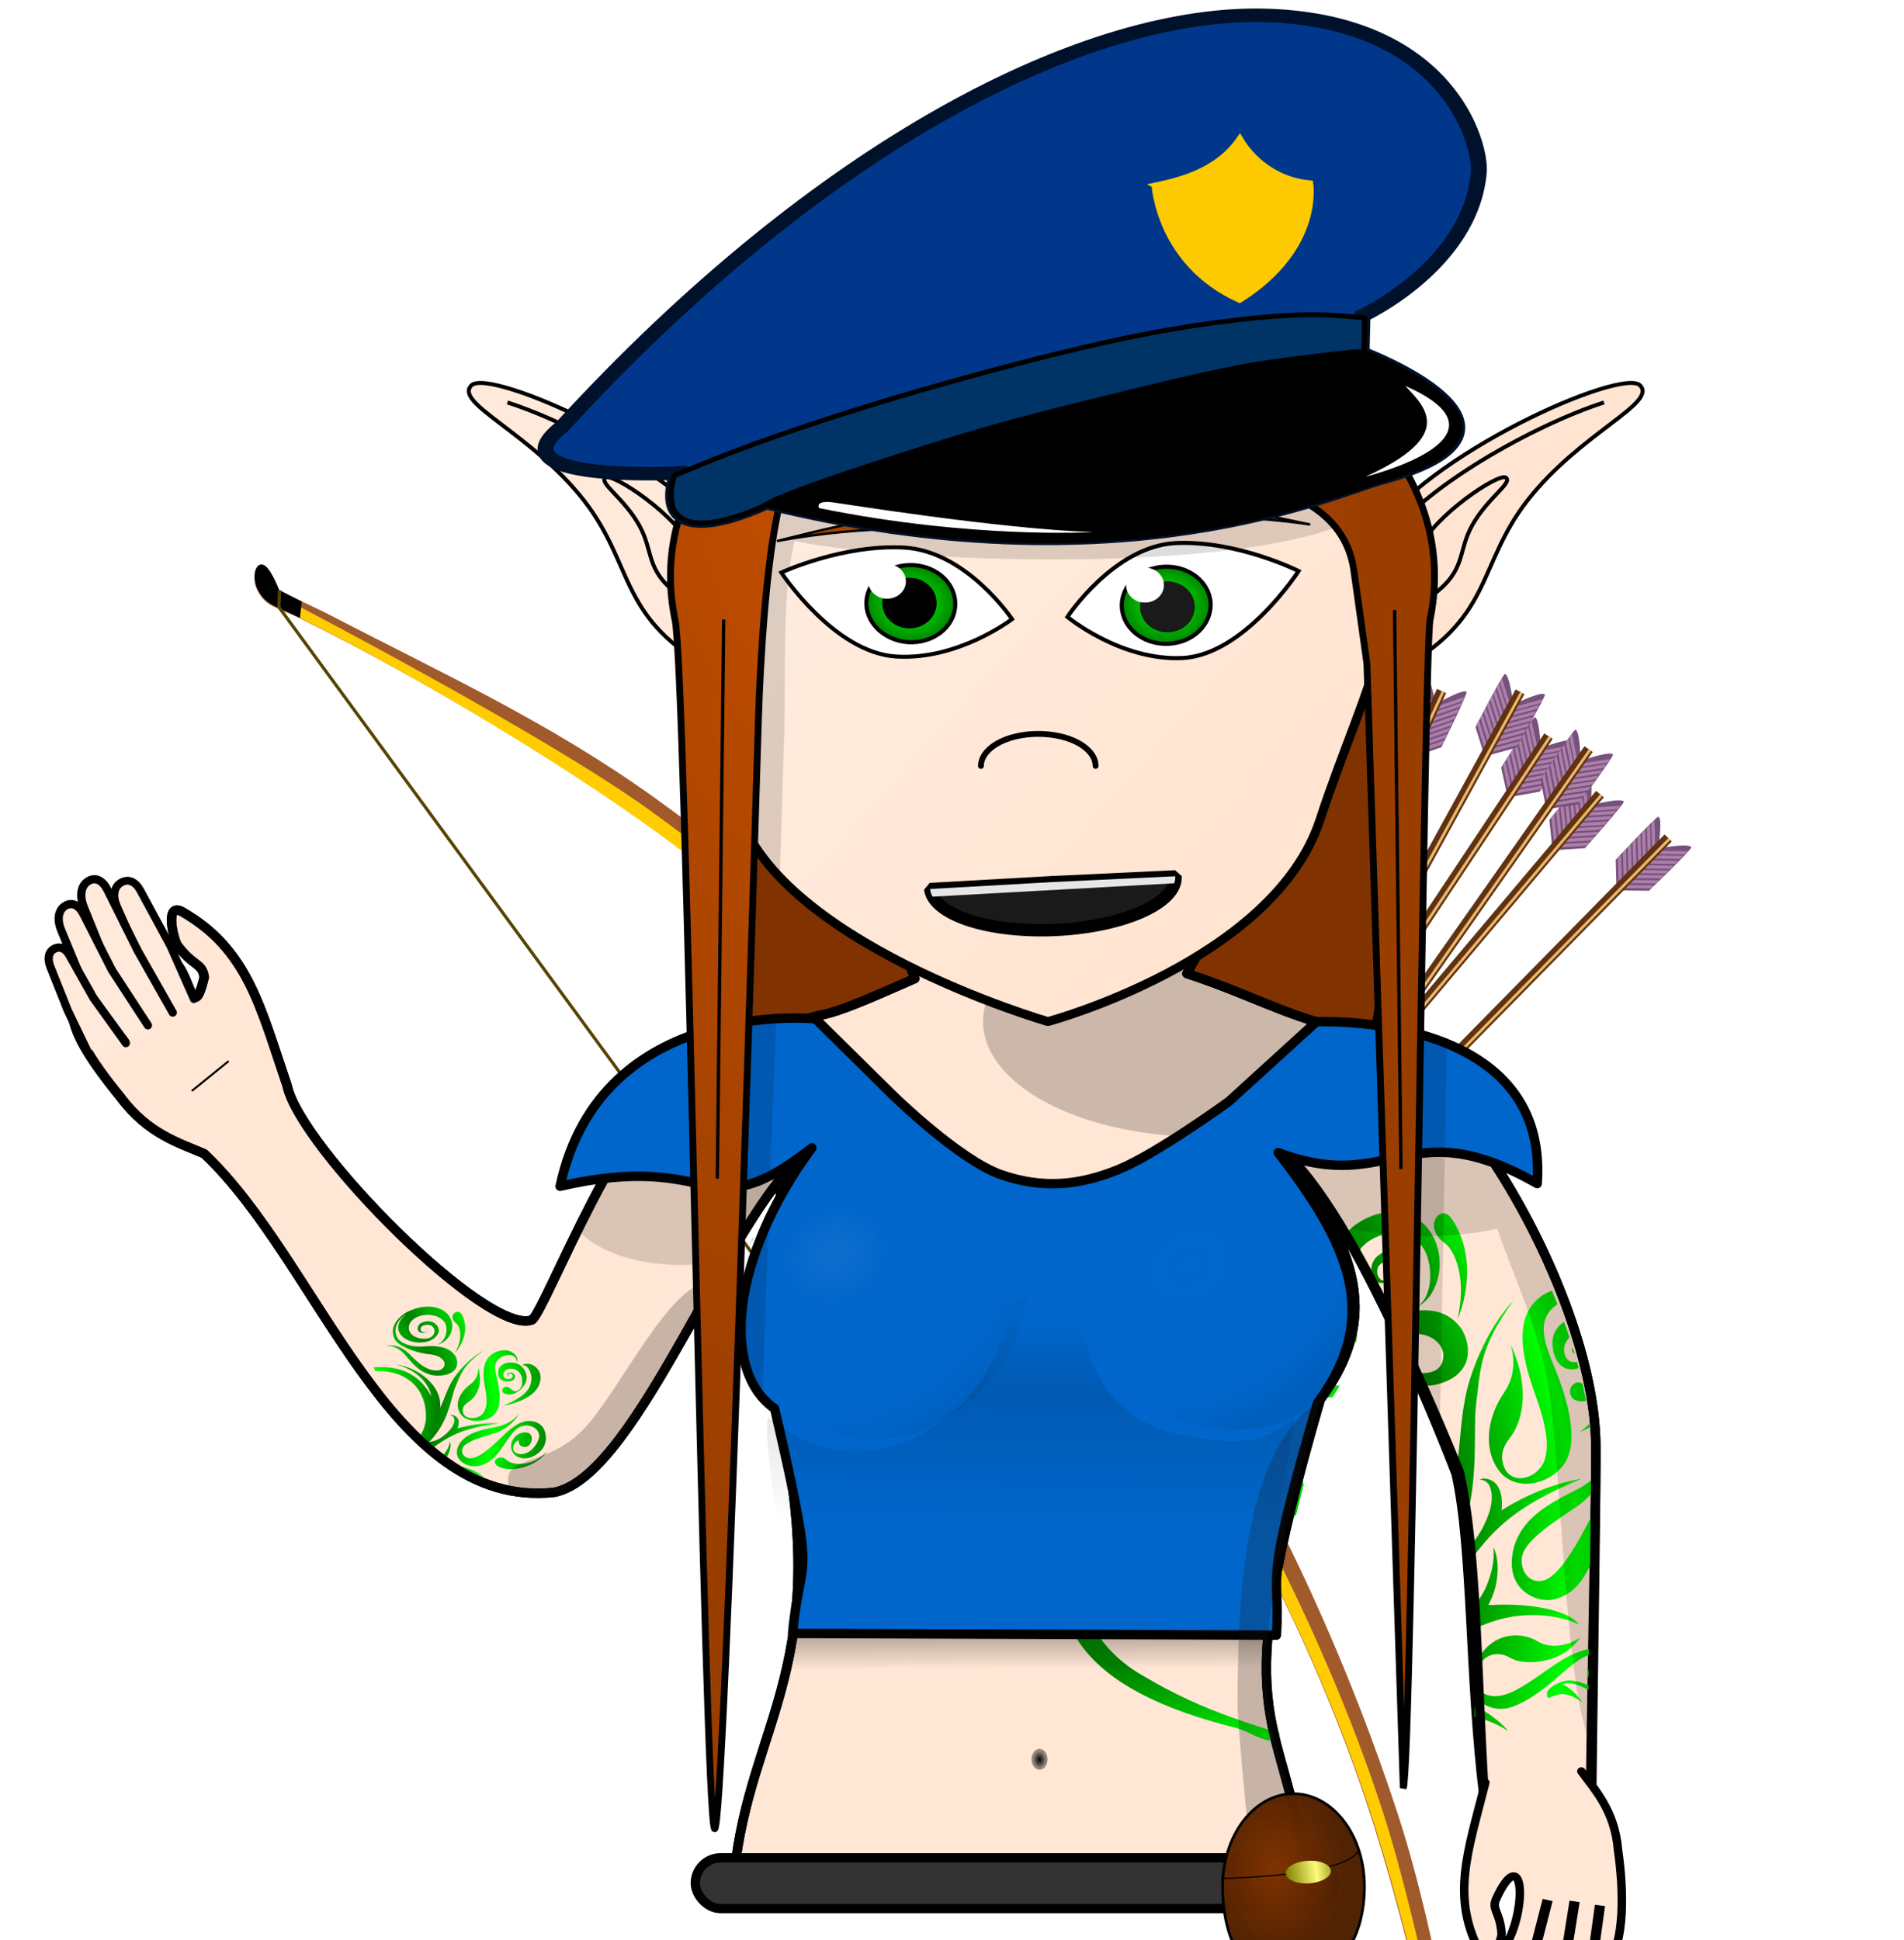 <?xml version="1.0" encoding="UTF-8"?>
<svg width="480.6mm" height="489.67mm" version="1.1" viewBox="0 0 1702.9 1735" xmlns="http://www.w3.org/2000/svg" xmlns:osb="http://www.openswatchbook.org/uri/2009/osb" xmlns:xlink="http://www.w3.org/1999/xlink">
<defs>
<linearGradient id="al">
<stop stop-color="#d6d6d6" stop-opacity=".016" offset="0"/>
<stop stop-color="#fff" stop-opacity="0" offset=".236"/>
<stop stop-color="#101010" stop-opacity="0" offset=".777"/>
<stop stop-color="#010101" stop-opacity=".099" offset="1"/>
</linearGradient>
<linearGradient id="am" x1="1035.6" x2="1033.4" y1="2378.3" y2="2578.9" gradientTransform="matrix(.903 0 0 .903 -586.66 -1211.1)" gradientUnits="userSpaceOnUse">
<stop stop-color="#000300" stop-opacity=".005" offset="0"/>
<stop stop-color="#000300" stop-opacity=".172" offset=".348"/>
<stop stop-opacity="0" offset="1"/>
</linearGradient>
<radialGradient id="i" cx="817.21" cy="2347.6" r="138.13" gradientTransform="matrix(.561 .934 -1.192 .716 2823.6 -1558.4)" gradientUnits="userSpaceOnUse" xlink:href="#al"/>
<radialGradient id="r" cx="797.18" cy="2381.9" r="135.58" gradientTransform="matrix(.67 1.163 -1.353 .78 2856.2 -1908.3)" gradientUnits="userSpaceOnUse">
<stop stop-color="#d6d6d6" stop-opacity=".089" offset="0"/>
<stop stop-color="#fff" stop-opacity="0" offset=".236"/>
<stop stop-color="#101010" stop-opacity="0" offset=".777"/>
<stop stop-color="#010101" stop-opacity=".099" offset="1"/>
</radialGradient>
<radialGradient id="s" cx="858.17" cy="2422.4" r="45.087" gradientTransform="matrix(.799 .007 -.005 .531 -1215.5 -336.16)" gradientUnits="userSpaceOnUse" xlink:href="#j"/>
<linearGradient id="j">
<stop stop-color="#502000" offset="0"/>
<stop stop-color="#a40" stop-opacity="0" offset="1"/>
</linearGradient>
<radialGradient id="t" cx="858.17" cy="2422.4" r="45.087" gradientTransform="matrix(.799 .007 -.005 .531 -481.43 -336.16)" gradientUnits="userSpaceOnUse" xlink:href="#j"/>
<radialGradient id="k" cx="646.36" cy="906.63" r="75.482" gradientTransform="matrix(2.355 -.001 -.027 1.652 -1290 -580.93)" gradientUnits="userSpaceOnUse">
<stop stop-color="#fff" stop-opacity=".039" offset="0"/>
<stop stop-color="#fff" stop-opacity="0" offset=".184"/>
<stop stop-color="#e2e2e2" stop-opacity="0" offset=".308"/>
<stop stop-color="#808080" stop-opacity="0" offset=".638"/>
<stop stop-color="#787878" stop-opacity=".09" offset=".763"/>
<stop stop-color="#6f6f6f" stop-opacity=".157" offset=".921"/>
<stop stop-opacity=".258" offset="1"/>
</radialGradient>
<radialGradient id="q" cx="359.62" cy="1320.2" r="7.174" gradientTransform="matrix(1 0 0 1.302 -9.375 -390.95)" gradientUnits="userSpaceOnUse">
<stop stop-color="#010101" offset="0"/>
<stop stop-color="#010101" stop-opacity=".297" offset="1"/>
</radialGradient>
<filter id="aq" color-interpolation-filters="sRGB">
<feTurbulence baseFrequency="0.251" numOctaves="5" result="result0" type="fractalNoise"/>
<feConvolveMatrix kernelMatrix="-2 0 0 0 -2 0 -2 0 -2 0 0 0 -10 0 0 0 -2 0 -2 0 -2 0 0 0 -2 " order="5 5" result="result5" targetX="2" targetY="2"/>
<feComposite in="result5" in2="SourceGraphic" k1="1.5" k2="0.5" k3="0.5" operator="arithmetic" result="result2"/>
<feColorMatrix in="result2" result="result2" type="luminanceToAlpha"/>
<feDiffuseLighting diffuseConstant="0.6" result="result1" surfaceScale="5">
<feDistantLight azimuth="225" elevation="35"/>
</feDiffuseLighting>
<feComposite in="result1" in2="SourceGraphic" k1="1.5" k3="0.5" operator="arithmetic" result="result3"/>
<feBlend in="result3" in2="result1" result="result6"/>
<feComposite in2="SourceGraphic" operator="in"/>
</filter>
<linearGradient id="ah" x1="758.12" x2="790.19" y1="543.25" y2="508.9" gradientTransform="matrix(-.159 -.785 .785 -.159 1115.7 565.52)" gradientUnits="userSpaceOnUse" xlink:href="#b"/>
<linearGradient id="b">
<stop stop-color="#3d3d3d" offset="0"/>
<stop stop-color="#3d3d3d" stop-opacity="0" offset="1"/>
</linearGradient>
<linearGradient id="ag" x1="757.61" x2="775.8" y1="513.45" y2="530.87" gradientTransform="matrix(-.159 -.785 .785 -.159 1115.7 565.52)" gradientUnits="userSpaceOnUse" xlink:href="#a"/>
<linearGradient id="a">
<stop stop-color="#2e3436" offset="0"/>
<stop stop-color="#2e3436" stop-opacity="0" offset="1"/>
</linearGradient>
<filter id="c" x="-.006" y="-2.196" width="1.012" height="5.392" color-interpolation-filters="sRGB">
<feGaussianBlur stdDeviation="1.849"/>
</filter>
<filter id="d" x="-3.845" y="-.11" width="8.69" height="1.22" color-interpolation-filters="sRGB">
<feGaussianBlur stdDeviation="0.303"/>
</filter>
<filter id="e" x="-3.845" y="-.11" width="8.69" height="1.22" color-interpolation-filters="sRGB">
<feGaussianBlur stdDeviation="0.303"/>
</filter>
<filter id="f" x="-3.73" y="-.107" width="8.46" height="1.213" color-interpolation-filters="sRGB">
<feGaussianBlur stdDeviation="0.294"/>
</filter>
<linearGradient id="af" x1="758.12" x2="790.19" y1="543.25" y2="508.9" gradientTransform="matrix(-.099 -.795 .795 -.099 1072.6 498.39)" gradientUnits="userSpaceOnUse" xlink:href="#b"/>
<linearGradient id="ae" x1="757.61" x2="775.8" y1="513.45" y2="530.87" gradientTransform="matrix(-.099 -.795 .795 -.099 1072.6 498.39)" gradientUnits="userSpaceOnUse" xlink:href="#a"/>
<linearGradient id="ad" x1="758.12" x2="790.19" y1="543.25" y2="508.9" gradientTransform="matrix(.117 -.792 .792 .117 989.3 311.78)" gradientUnits="userSpaceOnUse" xlink:href="#b"/>
<linearGradient id="ac" x1="757.61" x2="775.8" y1="513.45" y2="530.87" gradientTransform="matrix(.117 -.792 .792 .117 989.3 311.78)" gradientUnits="userSpaceOnUse" xlink:href="#a"/>
<linearGradient id="ab" x1="758.12" x2="790.19" y1="543.25" y2="508.9" gradientTransform="matrix(-.008 -.801 .801 -.008 1041.1 425.63)" gradientUnits="userSpaceOnUse" xlink:href="#b"/>
<linearGradient id="aa" x1="757.61" x2="775.8" y1="513.45" y2="530.87" gradientTransform="matrix(-.008 -.801 .801 -.008 1041.1 425.63)" gradientUnits="userSpaceOnUse" xlink:href="#a"/>
<linearGradient id="z" x1="758.12" x2="790.19" y1="543.25" y2="508.9" gradientTransform="matrix(.06 -.799 .799 .06 1032.1 376.62)" gradientUnits="userSpaceOnUse" xlink:href="#b"/>
<linearGradient id="y" x1="757.61" x2="775.8" y1="513.45" y2="530.87" gradientTransform="matrix(.06 -.799 .799 .06 1032.1 376.62)" gradientUnits="userSpaceOnUse" xlink:href="#a"/>
<linearGradient id="x" x1="758.12" x2="790.19" y1="543.25" y2="508.9" gradientTransform="matrix(-.028 -.8 .8 -.028 1059.2 459.18)" gradientUnits="userSpaceOnUse" xlink:href="#b"/>
<linearGradient id="w" x1="757.61" x2="775.8" y1="513.45" y2="530.87" gradientTransform="matrix(-.028 -.8 .8 -.028 1059.2 459.18)" gradientUnits="userSpaceOnUse" xlink:href="#a"/>
<filter id="ap" x="-.016" y="-.131" width="1.032" height="1.263" color-interpolation-filters="sRGB">
<feGaussianBlur stdDeviation="0.913"/>
</filter>
<filter id="h" x="-.187" y="-.162" width="1.373" height="1.324" color-interpolation-filters="sRGB">
<feGaussianBlur stdDeviation="1.085"/>
</filter>
<filter id="an" x="-.012" y="-.139" width="1.023" height="1.278" color-interpolation-filters="sRGB">
<feGaussianBlur stdDeviation="0.658"/>
</filter>
<filter id="ao" x="-.219" y="-.022" width="1.438" height="1.045" color-interpolation-filters="sRGB">
<feGaussianBlur stdDeviation="4.54"/>
</filter>
<radialGradient id="l" cx="-8.08" cy="184.05" r="166.17" gradientTransform="matrix(.108 .006 -.008 .216 279.29 133.62)" gradientUnits="userSpaceOnUse" xlink:href="#g" spreadMethod="reflect"/>
<linearGradient id="g">
<stop stop-color="#0f0" offset="0"/>
<stop stop-color="#008000" offset="1"/>
</linearGradient>
<radialGradient id="p" cx="493.68" cy="653.17" r="361.32" gradientTransform="matrix(.141 -.011 .013 .127 -419.1 931.7)" gradientUnits="userSpaceOnUse" xlink:href="#g" spreadMethod="reflect"/>
<radialGradient id="o" cx="493.68" cy="653.17" r="361.32" gradientTransform="matrix(.273 -.09 .091 .317 220.68 961.28)" gradientUnits="userSpaceOnUse" xlink:href="#g" spreadMethod="reflect"/>
<radialGradient id="n" cx="187.82" cy="386.05" r="344.7" gradientTransform="matrix(-1.39 -.009 .021 -3.087 417.71 1273)" gradientUnits="userSpaceOnUse">
<stop stop-color="#c54f00" offset="0"/>
<stop stop-color="#9a3e00" offset="1"/>
</radialGradient>
<linearGradient id="ak" x1="98.612" x2="642.53" y1="144.87" y2="627.73" gradientTransform="translate(-9.375,7.5)" gradientUnits="userSpaceOnUse">
<stop stop-color="#ffede1" offset="0"/>
<stop stop-color="#ffe2cd" offset="1"/>
</linearGradient>
<linearGradient id="aj" x1="353.16" x2="353.56" y1="1129.5" y2="1239.5" gradientTransform="translate(-9.375,7.5)" gradientUnits="userSpaceOnUse">
<stop offset="0"/>
<stop stop-opacity="0" offset="1"/>
</linearGradient>
<radialGradient id="m" cx="-206.97" cy="1566.6" r="61.071" gradientTransform="matrix(1.059 0 0 1.376 -41.02 -816.98)" gradientUnits="userSpaceOnUse">
<stop stop-color="#803300" offset="0"/>
<stop stop-color="#4d1f00" stop-opacity=".984" offset="1"/>
</radialGradient>
<linearGradient id="ai" x1="-334.56" x2="-286.91" y1="1325.1" y2="1322.5" gradientUnits="userSpaceOnUse">
<stop stop-color="#808000" offset="0"/>
<stop stop-color="#ffff7a" stop-opacity=".988" offset=".575"/>
<stop stop-color="#808000" stop-opacity=".99" offset="1"/>
</linearGradient>
<filter id="as" x="-.127" y="-.137" width="1.255" height="1.274" color-interpolation-filters="sRGB">
<feGaussianBlur stdDeviation="2.584"/>
</filter>
<filter id="ar" x="-.104" y="-.112" width="1.209" height="1.224" color-interpolation-filters="sRGB">
<feGaussianBlur stdDeviation="2.114"/>
</filter>
<radialGradient id="v" cx="244.46" cy="286.75" r="41.61" gradientTransform="matrix(1 0 0 .874 -9.375 43.623)" gradientUnits="userSpaceOnUse" xlink:href="#g"/>
<radialGradient id="u" cx="472.92" cy="288.17" r="41.568" gradientTransform="matrix(1 0 0 .874 -9.375 43.754)" gradientUnits="userSpaceOnUse" xlink:href="#g"/>
</defs>
<g transform="translate(579.5 245.59)">
<g transform="rotate(33.062 957.33 3131.5)">
<g transform="matrix(-.248 1.224 -1.224 -.248 -96.886 -511.72)">
<path d="m1210.4 109.82c0.672 1.389 43.443 0.173 43.443 0.173l12.968-13.478h-43.443s-14.298 10.556-12.968 13.305z" color="#000000" fill="#75507b" fill-opacity=".992" stroke-width="0"/>
<rect transform="matrix(1 0 .692 -.722 0 0)" x="1319.7" y="-152.64" width="3.121" height="18.675" color="#000000" fill="#ad7fa8" fill-opacity=".992" stroke-width="0"/>
<rect transform="matrix(1 0 .692 -.722 0 0)" x="1338.9" y="-152.64" width="3.121" height="18.675" color="#000000" fill="#ad7fa8" fill-opacity=".992" stroke-width="0"/>
<rect transform="matrix(1 0 .692 -.722 0 0)" x="1333.9" y="-152.64" width="3.121" height="18.675" color="#000000" fill="#ad7fa8" fill-opacity=".992" stroke-width="0"/>
<rect transform="matrix(1 0 .692 -.722 0 0)" x="1329.2" y="-152.64" width="3.121" height="18.675" color="#000000" fill="#ad7fa8" fill-opacity=".992" stroke-width="0"/>
<rect transform="matrix(1 0 .692 -.722 0 0)" x="1324.2" y="-152.64" width="3.121" height="18.675" color="#000000" fill="#ad7fa8" fill-opacity=".992" stroke-width="0"/>
<rect transform="matrix(1 0 .692 -.722 0 0)" x="1353.9" y="-152.64" width="3.121" height="18.675" color="#000000" fill="#ad7fa8" fill-opacity=".992" stroke-width="0"/>
<rect transform="matrix(1 0 .692 -.722 0 0)" x="1348.8" y="-152.64" width="3.121" height="18.675" color="#000000" fill="#ad7fa8" fill-opacity=".992" stroke-width="0"/>
<rect transform="matrix(1 0 .692 -.722 0 0)" x="1343.8" y="-152.64" width="3.121" height="18.675" color="#000000" fill="#ad7fa8" fill-opacity=".992" stroke-width="0"/>
<path d="m1209.5 77.653c0.672-1.389 43.443-0.173 43.443-0.173l12.968 13.478h-43.443s-14.298-10.556-12.968-13.305z" color="#000000" fill="#75507b" fill-opacity=".992" stroke-width="0"/>
<rect transform="matrix(1 0 .692 .722 0 0)" x="1139" y="107.36" width="3.121" height="18.675" color="#000000" fill="#ad7fa8" fill-opacity=".992" stroke-width="0"/>
<rect transform="matrix(1 0 .692 .722 0 0)" x="1158.3" y="107.36" width="3.121" height="18.675" color="#000000" fill="#ad7fa8" fill-opacity=".992" stroke-width="0"/>
<rect transform="matrix(1 0 .692 .722 0 0)" x="1153.5" y="107.36" width="3.121" height="18.675" color="#000000" fill="#ad7fa8" fill-opacity=".992" stroke-width="0"/>
<rect transform="matrix(1 0 .692 .722 0 0)" x="1148.6" y="107.36" width="3.121" height="18.675" color="#000000" fill="#ad7fa8" fill-opacity=".992" stroke-width="0"/>
<rect transform="matrix(1 0 .692 .722 0 0)" x="1143.6" y="107.36" width="3.121" height="18.675" color="#000000" fill="#ad7fa8" fill-opacity=".992" stroke-width="0"/>
<rect transform="matrix(1 0 .692 .722 0 0)" x="1173.2" y="107.36" width="3.121" height="18.675" color="#000000" fill="#ad7fa8" fill-opacity=".992" stroke-width="0"/>
<rect transform="matrix(1 0 .692 .722 0 0)" x="1168.2" y="107.36" width="3.121" height="18.675" color="#000000" fill="#ad7fa8" fill-opacity=".992" stroke-width="0"/>
<rect transform="matrix(1 0 .692 .722 0 0)" x="1163.2" y="107.36" width="3.121" height="18.675" color="#000000" fill="#ad7fa8" fill-opacity=".992" stroke-width="0"/>
<rect transform="matrix(.005 1 -1 0 0 0)" x="90.601" y="-1903.6" width="7.196" height="687.73" rx="0" color="#000000" fill="#603110" fill-opacity=".992" stroke-width="0"/>
<path d="m1900.9 78.118 39.533 15.913-38.505 15.821 2.172-12.296c-1.359 0.255-2.76 0.246-4.228-0.189-1.679 0.571-3.251 0.565-4.714-0.017-1.69 0.463-3.404 0.665-5.2-0.016-0.909 0.535-1.819 0.642-2.728 0.027l-0.017-7.163c0.81-0.466 1.584-1.033 2.606-0.034 1.72-0.621 3.439-0.442 5.159-0.034 1.598-0.667 3.196-0.337 4.794 0.01 1.419-0.511 2.946-0.325 4.47-0.164z" color="#000000" fill="#b8b8b8" fill-opacity=".992" stroke-width="0"/>
<path d="m1901.8 110.04 38.616-15.913-36.327 0.43-0.01 0.078c-1.359-0.255-2.646-0.49-4.113-0.055-1.679-0.571-4.141-0.106-4.141-0.106l-5.773 0.017-3.187-0.272 0.327 3.742c0.81 0.466 1.584 1.033 2.606 0.034 1.72 0.621 3.439 0.442 5.159 0.034 1.598 0.667 3.196 0.337 4.794-0.01 1.419 0.511 2.946 0.325 4.47 0.164z" color="#000000" fill="url(#ah)" stroke-width="0"/>
<path d="m1900.7 78.24 39.533 15.913-36.327-0.43-0.01-0.078c-1.359 0.255-2.646 0.49-4.113 0.055-1.679 0.571-4.141 0.106-4.141 0.106l-5.773-0.017-3.072 0.149 0.212-3.62c0.81-0.466 1.584-1.033 2.606-0.034 1.72-0.621 3.439-0.442 5.159-0.034 1.598-0.667 3.196-0.337 4.794 0.01 1.419-0.511 2.946-0.325 4.47-0.164z" color="#000000" fill="url(#ag)" stroke-width="0"/>
<rect transform="matrix(.908 0 0 .968 1216.4 -417.16)" x="-.137" y="526.07" width="737.41" height="2.02" color="#000000" fill="#e9b96e" fill-opacity=".992" filter="url(#c)" stroke-width="0"/>
<rect x="1899.6" y="90.809" width=".189" height="6.629" color="#000000" fill="#ccc" filter="url(#d)" opacity=".653" stroke="#080504" stroke-opacity=".976" stroke-width=".641"/>
<rect x="1894.7" y="90.935" width=".189" height="6.629" color="#000000" fill="#ccc" filter="url(#e)" opacity=".653" stroke="#080504" stroke-opacity=".976" stroke-width=".641"/>
<rect x="1889.7" y="90.998" width=".189" height="6.629" color="#000000" fill="#ccc" filter="url(#f)" opacity=".653" stroke="#080504" stroke-opacity=".976" stroke-width=".641"/>
</g>
<g transform="matrix(-.154 1.239 -1.239 -.154 -282.3 -538.44)">
<path d="m1210.4 109.82c0.672 1.389 43.443 0.173 43.443 0.173l12.968-13.478h-43.443s-14.298 10.556-12.968 13.305z" color="#000000" fill="#75507b" fill-opacity=".992" stroke-width="0"/>
<rect transform="matrix(1 0 .692 -.722 0 0)" x="1319.7" y="-152.64" width="3.121" height="18.675" color="#000000" fill="#ad7fa8" fill-opacity=".992" stroke-width="0"/>
<rect transform="matrix(1 0 .692 -.722 0 0)" x="1338.9" y="-152.64" width="3.121" height="18.675" color="#000000" fill="#ad7fa8" fill-opacity=".992" stroke-width="0"/>
<rect transform="matrix(1 0 .692 -.722 0 0)" x="1333.9" y="-152.64" width="3.121" height="18.675" color="#000000" fill="#ad7fa8" fill-opacity=".992" stroke-width="0"/>
<rect transform="matrix(1 0 .692 -.722 0 0)" x="1329.2" y="-152.64" width="3.121" height="18.675" color="#000000" fill="#ad7fa8" fill-opacity=".992" stroke-width="0"/>
<rect transform="matrix(1 0 .692 -.722 0 0)" x="1324.2" y="-152.64" width="3.121" height="18.675" color="#000000" fill="#ad7fa8" fill-opacity=".992" stroke-width="0"/>
<rect transform="matrix(1 0 .692 -.722 0 0)" x="1353.9" y="-152.64" width="3.121" height="18.675" color="#000000" fill="#ad7fa8" fill-opacity=".992" stroke-width="0"/>
<rect transform="matrix(1 0 .692 -.722 0 0)" x="1348.8" y="-152.64" width="3.121" height="18.675" color="#000000" fill="#ad7fa8" fill-opacity=".992" stroke-width="0"/>
<rect transform="matrix(1 0 .692 -.722 0 0)" x="1343.8" y="-152.64" width="3.121" height="18.675" color="#000000" fill="#ad7fa8" fill-opacity=".992" stroke-width="0"/>
<path d="m1209.5 77.653c0.672-1.389 43.443-0.173 43.443-0.173l12.968 13.478h-43.443s-14.298-10.556-12.968-13.305z" color="#000000" fill="#75507b" fill-opacity=".992" stroke-width="0"/>
<rect transform="matrix(1 0 .692 .722 0 0)" x="1139" y="107.36" width="3.121" height="18.675" color="#000000" fill="#ad7fa8" fill-opacity=".992" stroke-width="0"/>
<rect transform="matrix(1 0 .692 .722 0 0)" x="1158.3" y="107.36" width="3.121" height="18.675" color="#000000" fill="#ad7fa8" fill-opacity=".992" stroke-width="0"/>
<rect transform="matrix(1 0 .692 .722 0 0)" x="1153.5" y="107.36" width="3.121" height="18.675" color="#000000" fill="#ad7fa8" fill-opacity=".992" stroke-width="0"/>
<rect transform="matrix(1 0 .692 .722 0 0)" x="1148.6" y="107.36" width="3.121" height="18.675" color="#000000" fill="#ad7fa8" fill-opacity=".992" stroke-width="0"/>
<rect transform="matrix(1 0 .692 .722 0 0)" x="1143.6" y="107.36" width="3.121" height="18.675" color="#000000" fill="#ad7fa8" fill-opacity=".992" stroke-width="0"/>
<rect transform="matrix(1 0 .692 .722 0 0)" x="1173.2" y="107.36" width="3.121" height="18.675" color="#000000" fill="#ad7fa8" fill-opacity=".992" stroke-width="0"/>
<rect transform="matrix(1 0 .692 .722 0 0)" x="1168.2" y="107.36" width="3.121" height="18.675" color="#000000" fill="#ad7fa8" fill-opacity=".992" stroke-width="0"/>
<rect transform="matrix(1 0 .692 .722 0 0)" x="1163.2" y="107.36" width="3.121" height="18.675" color="#000000" fill="#ad7fa8" fill-opacity=".992" stroke-width="0"/>
<rect transform="matrix(.005 1 -1 0 0 0)" x="90.601" y="-1903.6" width="7.196" height="687.73" rx="0" color="#000000" fill="#603110" fill-opacity=".992" stroke-width="0"/>
<path d="m1900.9 78.118 39.533 15.913-38.505 15.821 2.172-12.296c-1.359 0.255-2.76 0.246-4.228-0.189-1.679 0.571-3.251 0.565-4.714-0.017-1.69 0.463-3.404 0.665-5.2-0.016-0.909 0.535-1.819 0.642-2.728 0.027l-0.017-7.163c0.81-0.466 1.584-1.033 2.606-0.034 1.72-0.621 3.439-0.442 5.159-0.034 1.598-0.667 3.196-0.337 4.794 0.01 1.419-0.511 2.946-0.325 4.47-0.164z" color="#000000" fill="#b8b8b8" fill-opacity=".992" stroke-width="0"/>
<path d="m1901.8 110.04 38.616-15.913-36.327 0.43-0.01 0.078c-1.359-0.255-2.646-0.49-4.113-0.055-1.679-0.571-4.141-0.106-4.141-0.106l-5.773 0.017-3.187-0.272 0.327 3.742c0.81 0.466 1.584 1.033 2.606 0.034 1.72 0.621 3.439 0.442 5.159 0.034 1.598 0.667 3.196 0.337 4.794-0.01 1.419 0.511 2.946 0.325 4.47 0.164z" color="#000000" fill="url(#af)" stroke-width="0"/>
<path d="m1900.7 78.24 39.533 15.913-36.327-0.43-0.01-0.078c-1.359 0.255-2.646 0.49-4.113 0.055-1.679 0.571-4.141 0.106-4.141 0.106l-5.773-0.017-3.072 0.149 0.212-3.62c0.81-0.466 1.584-1.033 2.606-0.034 1.72-0.621 3.439-0.442 5.159-0.034 1.598-0.667 3.196-0.337 4.794 0.01 1.419-0.511 2.946-0.325 4.47-0.164z" color="#000000" fill="url(#ae)" stroke-width="0"/>
<rect transform="matrix(.908 0 0 .968 1216.4 -417.16)" x="-.137" y="526.07" width="737.41" height="2.02" color="#000000" fill="#e9b96e" fill-opacity=".992" filter="url(#c)" stroke-width="0"/>
<rect x="1899.6" y="90.809" width=".189" height="6.629" color="#000000" fill="#ccc" filter="url(#d)" opacity=".653" stroke="#080504" stroke-opacity=".976" stroke-width=".641"/>
<rect x="1894.7" y="90.935" width=".189" height="6.629" color="#000000" fill="#ccc" filter="url(#e)" opacity=".653" stroke="#080504" stroke-opacity=".976" stroke-width=".641"/>
<rect x="1889.7" y="90.998" width=".189" height="6.629" color="#000000" fill="#ccc" filter="url(#f)" opacity=".653" stroke="#080504" stroke-opacity=".976" stroke-width=".641"/>
</g>
<g transform="matrix(.182 1.235 -1.235 .182 -860.41 -565.16)">
<path d="m1210.4 109.82c0.672 1.389 43.443 0.173 43.443 0.173l12.968-13.478h-43.443s-14.298 10.556-12.968 13.305z" color="#000000" fill="#75507b" fill-opacity=".992" stroke-width="0"/>
<rect transform="matrix(1 0 .692 -.722 0 0)" x="1319.7" y="-152.64" width="3.121" height="18.675" color="#000000" fill="#ad7fa8" fill-opacity=".992" stroke-width="0"/>
<rect transform="matrix(1 0 .692 -.722 0 0)" x="1338.9" y="-152.64" width="3.121" height="18.675" color="#000000" fill="#ad7fa8" fill-opacity=".992" stroke-width="0"/>
<rect transform="matrix(1 0 .692 -.722 0 0)" x="1333.9" y="-152.64" width="3.121" height="18.675" color="#000000" fill="#ad7fa8" fill-opacity=".992" stroke-width="0"/>
<rect transform="matrix(1 0 .692 -.722 0 0)" x="1329.2" y="-152.64" width="3.121" height="18.675" color="#000000" fill="#ad7fa8" fill-opacity=".992" stroke-width="0"/>
<rect transform="matrix(1 0 .692 -.722 0 0)" x="1324.2" y="-152.64" width="3.121" height="18.675" color="#000000" fill="#ad7fa8" fill-opacity=".992" stroke-width="0"/>
<rect transform="matrix(1 0 .692 -.722 0 0)" x="1353.9" y="-152.64" width="3.121" height="18.675" color="#000000" fill="#ad7fa8" fill-opacity=".992" stroke-width="0"/>
<rect transform="matrix(1 0 .692 -.722 0 0)" x="1348.8" y="-152.64" width="3.121" height="18.675" color="#000000" fill="#ad7fa8" fill-opacity=".992" stroke-width="0"/>
<rect transform="matrix(1 0 .692 -.722 0 0)" x="1343.8" y="-152.64" width="3.121" height="18.675" color="#000000" fill="#ad7fa8" fill-opacity=".992" stroke-width="0"/>
<path d="m1209.5 77.653c0.672-1.389 43.443-0.173 43.443-0.173l12.968 13.478h-43.443s-14.298-10.556-12.968-13.305z" color="#000000" fill="#75507b" fill-opacity=".992" stroke-width="0"/>
<rect transform="matrix(1 0 .692 .722 0 0)" x="1139" y="107.36" width="3.121" height="18.675" color="#000000" fill="#ad7fa8" fill-opacity=".992" stroke-width="0"/>
<rect transform="matrix(1 0 .692 .722 0 0)" x="1158.3" y="107.36" width="3.121" height="18.675" color="#000000" fill="#ad7fa8" fill-opacity=".992" stroke-width="0"/>
<rect transform="matrix(1 0 .692 .722 0 0)" x="1153.5" y="107.36" width="3.121" height="18.675" color="#000000" fill="#ad7fa8" fill-opacity=".992" stroke-width="0"/>
<rect transform="matrix(1 0 .692 .722 0 0)" x="1148.6" y="107.36" width="3.121" height="18.675" color="#000000" fill="#ad7fa8" fill-opacity=".992" stroke-width="0"/>
<rect transform="matrix(1 0 .692 .722 0 0)" x="1143.6" y="107.36" width="3.121" height="18.675" color="#000000" fill="#ad7fa8" fill-opacity=".992" stroke-width="0"/>
<rect transform="matrix(1 0 .692 .722 0 0)" x="1173.2" y="107.36" width="3.121" height="18.675" color="#000000" fill="#ad7fa8" fill-opacity=".992" stroke-width="0"/>
<rect transform="matrix(1 0 .692 .722 0 0)" x="1168.2" y="107.36" width="3.121" height="18.675" color="#000000" fill="#ad7fa8" fill-opacity=".992" stroke-width="0"/>
<rect transform="matrix(1 0 .692 .722 0 0)" x="1163.2" y="107.36" width="3.121" height="18.675" color="#000000" fill="#ad7fa8" fill-opacity=".992" stroke-width="0"/>
<rect transform="matrix(.005 1 -1 0 0 0)" x="90.601" y="-1903.6" width="7.196" height="687.73" rx="0" color="#000000" fill="#603110" fill-opacity=".992" stroke-width="0"/>
<path d="m1900.9 78.118 39.533 15.913-38.505 15.821 2.172-12.296c-1.359 0.255-2.76 0.246-4.228-0.189-1.679 0.571-3.251 0.565-4.714-0.017-1.69 0.463-3.404 0.665-5.2-0.016-0.909 0.535-1.819 0.642-2.728 0.027l-0.017-7.163c0.81-0.466 1.584-1.033 2.606-0.034 1.72-0.621 3.439-0.442 5.159-0.034 1.598-0.667 3.196-0.337 4.794 0.01 1.419-0.511 2.946-0.325 4.47-0.164z" color="#000000" fill="#b8b8b8" fill-opacity=".992" stroke-width="0"/>
<path d="m1901.8 110.04 38.616-15.913-36.327 0.43-0.01 0.078c-1.359-0.255-2.646-0.49-4.113-0.055-1.679-0.571-4.141-0.106-4.141-0.106l-5.773 0.017-3.187-0.272 0.327 3.742c0.81 0.466 1.584 1.033 2.606 0.034 1.72 0.621 3.439 0.442 5.159 0.034 1.598 0.667 3.196 0.337 4.794-0.01 1.419 0.511 2.946 0.325 4.47 0.164z" color="#000000" fill="url(#ad)" stroke-width="0"/>
<path d="m1900.7 78.24 39.533 15.913-36.327-0.43-0.01-0.078c-1.359 0.255-2.646 0.49-4.113 0.055-1.679 0.571-4.141 0.106-4.141 0.106l-5.773-0.017-3.072 0.149 0.212-3.62c0.81-0.466 1.584-1.033 2.606-0.034 1.72-0.621 3.439-0.442 5.159-0.034 1.598-0.667 3.196-0.337 4.794 0.01 1.419-0.511 2.946-0.325 4.47-0.164z" color="#000000" fill="url(#ac)" stroke-width="0"/>
<rect transform="matrix(.908 0 0 .968 1216.4 -417.16)" x="-.137" y="526.07" width="737.41" height="2.02" color="#000000" fill="#e9b96e" fill-opacity=".992" filter="url(#c)" stroke-width="0"/>
<rect x="1899.6" y="90.809" width=".189" height="6.629" color="#000000" fill="#ccc" filter="url(#d)" opacity=".653" stroke="#080504" stroke-opacity=".976" stroke-width=".641"/>
<rect x="1894.7" y="90.935" width=".189" height="6.629" color="#000000" fill="#ccc" filter="url(#e)" opacity=".653" stroke="#080504" stroke-opacity=".976" stroke-width=".641"/>
<rect x="1889.7" y="90.998" width=".189" height="6.629" color="#000000" fill="#ccc" filter="url(#f)" opacity=".653" stroke="#080504" stroke-opacity=".976" stroke-width=".641"/>
</g>
<g transform="matrix(-.012 1.248 -1.248 -.012 -521.04 -581.02)">
<path d="m1210.4 109.82c0.672 1.389 43.443 0.173 43.443 0.173l12.968-13.478h-43.443s-14.298 10.556-12.968 13.305z" color="#000000" fill="#75507b" fill-opacity=".992" stroke-width="0"/>
<rect transform="matrix(1 0 .692 -.722 0 0)" x="1319.7" y="-152.64" width="3.121" height="18.675" color="#000000" fill="#ad7fa8" fill-opacity=".992" stroke-width="0"/>
<rect transform="matrix(1 0 .692 -.722 0 0)" x="1338.9" y="-152.64" width="3.121" height="18.675" color="#000000" fill="#ad7fa8" fill-opacity=".992" stroke-width="0"/>
<rect transform="matrix(1 0 .692 -.722 0 0)" x="1333.9" y="-152.64" width="3.121" height="18.675" color="#000000" fill="#ad7fa8" fill-opacity=".992" stroke-width="0"/>
<rect transform="matrix(1 0 .692 -.722 0 0)" x="1329.2" y="-152.64" width="3.121" height="18.675" color="#000000" fill="#ad7fa8" fill-opacity=".992" stroke-width="0"/>
<rect transform="matrix(1 0 .692 -.722 0 0)" x="1324.2" y="-152.64" width="3.121" height="18.675" color="#000000" fill="#ad7fa8" fill-opacity=".992" stroke-width="0"/>
<rect transform="matrix(1 0 .692 -.722 0 0)" x="1353.9" y="-152.64" width="3.121" height="18.675" color="#000000" fill="#ad7fa8" fill-opacity=".992" stroke-width="0"/>
<rect transform="matrix(1 0 .692 -.722 0 0)" x="1348.8" y="-152.64" width="3.121" height="18.675" color="#000000" fill="#ad7fa8" fill-opacity=".992" stroke-width="0"/>
<rect transform="matrix(1 0 .692 -.722 0 0)" x="1343.8" y="-152.64" width="3.121" height="18.675" color="#000000" fill="#ad7fa8" fill-opacity=".992" stroke-width="0"/>
<path d="m1209.5 77.653c0.672-1.389 43.443-0.173 43.443-0.173l12.968 13.478h-43.443s-14.298-10.556-12.968-13.305z" color="#000000" fill="#75507b" fill-opacity=".992" stroke-width="0"/>
<rect transform="matrix(1 0 .692 .722 0 0)" x="1139" y="107.36" width="3.121" height="18.675" color="#000000" fill="#ad7fa8" fill-opacity=".992" stroke-width="0"/>
<rect transform="matrix(1 0 .692 .722 0 0)" x="1158.3" y="107.36" width="3.121" height="18.675" color="#000000" fill="#ad7fa8" fill-opacity=".992" stroke-width="0"/>
<rect transform="matrix(1 0 .692 .722 0 0)" x="1153.5" y="107.36" width="3.121" height="18.675" color="#000000" fill="#ad7fa8" fill-opacity=".992" stroke-width="0"/>
<rect transform="matrix(1 0 .692 .722 0 0)" x="1148.6" y="107.36" width="3.121" height="18.675" color="#000000" fill="#ad7fa8" fill-opacity=".992" stroke-width="0"/>
<rect transform="matrix(1 0 .692 .722 0 0)" x="1143.6" y="107.36" width="3.121" height="18.675" color="#000000" fill="#ad7fa8" fill-opacity=".992" stroke-width="0"/>
<rect transform="matrix(1 0 .692 .722 0 0)" x="1173.2" y="107.36" width="3.121" height="18.675" color="#000000" fill="#ad7fa8" fill-opacity=".992" stroke-width="0"/>
<rect transform="matrix(1 0 .692 .722 0 0)" x="1168.2" y="107.36" width="3.121" height="18.675" color="#000000" fill="#ad7fa8" fill-opacity=".992" stroke-width="0"/>
<rect transform="matrix(1 0 .692 .722 0 0)" x="1163.2" y="107.36" width="3.121" height="18.675" color="#000000" fill="#ad7fa8" fill-opacity=".992" stroke-width="0"/>
<rect transform="matrix(.005 1 -1 0 0 0)" x="90.601" y="-1903.6" width="7.196" height="687.73" rx="0" color="#000000" fill="#603110" fill-opacity=".992" stroke-width="0"/>
<path d="m1900.9 78.118 39.533 15.913-38.505 15.821 2.172-12.296c-1.359 0.255-2.76 0.246-4.228-0.189-1.679 0.571-3.251 0.565-4.714-0.017-1.69 0.463-3.404 0.665-5.2-0.016-0.909 0.535-1.819 0.642-2.728 0.027l-0.017-7.163c0.81-0.466 1.584-1.033 2.606-0.034 1.72-0.621 3.439-0.442 5.159-0.034 1.598-0.667 3.196-0.337 4.794 0.01 1.419-0.511 2.946-0.325 4.47-0.164z" color="#000000" fill="#b8b8b8" fill-opacity=".992" stroke-width="0"/>
<path d="m1901.8 110.04 38.616-15.913-36.327 0.43-0.01 0.078c-1.359-0.255-2.646-0.49-4.113-0.055-1.679-0.571-4.141-0.106-4.141-0.106l-5.773 0.017-3.187-0.272 0.327 3.742c0.81 0.466 1.584 1.033 2.606 0.034 1.72 0.621 3.439 0.442 5.159 0.034 1.598 0.667 3.196 0.337 4.794-0.01 1.419 0.511 2.946 0.325 4.47 0.164z" color="#000000" fill="url(#ab)" stroke-width="0"/>
<path d="m1900.7 78.24 39.533 15.913-36.327-0.43-0.01-0.078c-1.359 0.255-2.646 0.49-4.113 0.055-1.679 0.571-4.141 0.106-4.141 0.106l-5.773-0.017-3.072 0.149 0.212-3.62c0.81-0.466 1.584-1.033 2.606-0.034 1.72-0.621 3.439-0.442 5.159-0.034 1.598-0.667 3.196-0.337 4.794 0.01 1.419-0.511 2.946-0.325 4.47-0.164z" color="#000000" fill="url(#aa)" stroke-width="0"/>
<rect transform="matrix(.908 0 0 .968 1216.4 -417.16)" x="-.137" y="526.07" width="737.41" height="2.02" color="#000000" fill="#e9b96e" fill-opacity=".992" filter="url(#c)" stroke-width="0"/>
<rect x="1899.6" y="90.809" width=".189" height="6.629" color="#000000" fill="#ccc" filter="url(#d)" opacity=".653" stroke="#080504" stroke-opacity=".976" stroke-width=".641"/>
<rect x="1894.7" y="90.935" width=".189" height="6.629" color="#000000" fill="#ccc" filter="url(#e)" opacity=".653" stroke="#080504" stroke-opacity=".976" stroke-width=".641"/>
<rect x="1889.7" y="90.998" width=".189" height="6.629" color="#000000" fill="#ccc" filter="url(#f)" opacity=".653" stroke="#080504" stroke-opacity=".976" stroke-width=".641"/>
</g>
<g transform="matrix(.094 1.245 -1.245 .094 -693.22 -606.74)">
<path d="m1210.4 109.82c0.672 1.389 43.443 0.173 43.443 0.173l12.968-13.478h-43.443s-14.298 10.556-12.968 13.305z" color="#000000" fill="#75507b" fill-opacity=".992" stroke-width="0"/>
<rect transform="matrix(1 0 .692 -.722 0 0)" x="1319.7" y="-152.64" width="3.121" height="18.675" color="#000000" fill="#ad7fa8" fill-opacity=".992" stroke-width="0"/>
<rect transform="matrix(1 0 .692 -.722 0 0)" x="1338.9" y="-152.64" width="3.121" height="18.675" color="#000000" fill="#ad7fa8" fill-opacity=".992" stroke-width="0"/>
<rect transform="matrix(1 0 .692 -.722 0 0)" x="1333.9" y="-152.64" width="3.121" height="18.675" color="#000000" fill="#ad7fa8" fill-opacity=".992" stroke-width="0"/>
<rect transform="matrix(1 0 .692 -.722 0 0)" x="1329.2" y="-152.64" width="3.121" height="18.675" color="#000000" fill="#ad7fa8" fill-opacity=".992" stroke-width="0"/>
<rect transform="matrix(1 0 .692 -.722 0 0)" x="1324.2" y="-152.64" width="3.121" height="18.675" color="#000000" fill="#ad7fa8" fill-opacity=".992" stroke-width="0"/>
<rect transform="matrix(1 0 .692 -.722 0 0)" x="1353.9" y="-152.64" width="3.121" height="18.675" color="#000000" fill="#ad7fa8" fill-opacity=".992" stroke-width="0"/>
<rect transform="matrix(1 0 .692 -.722 0 0)" x="1348.8" y="-152.64" width="3.121" height="18.675" color="#000000" fill="#ad7fa8" fill-opacity=".992" stroke-width="0"/>
<rect transform="matrix(1 0 .692 -.722 0 0)" x="1343.8" y="-152.64" width="3.121" height="18.675" color="#000000" fill="#ad7fa8" fill-opacity=".992" stroke-width="0"/>
<path d="m1209.5 77.653c0.672-1.389 43.443-0.173 43.443-0.173l12.968 13.478h-43.443s-14.298-10.556-12.968-13.305z" color="#000000" fill="#75507b" fill-opacity=".992" stroke-width="0"/>
<rect transform="matrix(1 0 .692 .722 0 0)" x="1139" y="107.36" width="3.121" height="18.675" color="#000000" fill="#ad7fa8" fill-opacity=".992" stroke-width="0"/>
<rect transform="matrix(1 0 .692 .722 0 0)" x="1158.3" y="107.36" width="3.121" height="18.675" color="#000000" fill="#ad7fa8" fill-opacity=".992" stroke-width="0"/>
<rect transform="matrix(1 0 .692 .722 0 0)" x="1153.5" y="107.36" width="3.121" height="18.675" color="#000000" fill="#ad7fa8" fill-opacity=".992" stroke-width="0"/>
<rect transform="matrix(1 0 .692 .722 0 0)" x="1148.6" y="107.36" width="3.121" height="18.675" color="#000000" fill="#ad7fa8" fill-opacity=".992" stroke-width="0"/>
<rect transform="matrix(1 0 .692 .722 0 0)" x="1143.6" y="107.36" width="3.121" height="18.675" color="#000000" fill="#ad7fa8" fill-opacity=".992" stroke-width="0"/>
<rect transform="matrix(1 0 .692 .722 0 0)" x="1173.2" y="107.36" width="3.121" height="18.675" color="#000000" fill="#ad7fa8" fill-opacity=".992" stroke-width="0"/>
<rect transform="matrix(1 0 .692 .722 0 0)" x="1168.2" y="107.36" width="3.121" height="18.675" color="#000000" fill="#ad7fa8" fill-opacity=".992" stroke-width="0"/>
<rect transform="matrix(1 0 .692 .722 0 0)" x="1163.2" y="107.36" width="3.121" height="18.675" color="#000000" fill="#ad7fa8" fill-opacity=".992" stroke-width="0"/>
<rect transform="matrix(.005 1 -1 0 0 0)" x="90.601" y="-1903.6" width="7.196" height="687.73" rx="0" color="#000000" fill="#603110" fill-opacity=".992" stroke-width="0"/>
<path d="m1900.9 78.118 39.533 15.913-38.505 15.821 2.172-12.296c-1.359 0.255-2.76 0.246-4.228-0.189-1.679 0.571-3.251 0.565-4.714-0.017-1.69 0.463-3.404 0.665-5.2-0.016-0.909 0.535-1.819 0.642-2.728 0.027l-0.017-7.163c0.81-0.466 1.584-1.033 2.606-0.034 1.72-0.621 3.439-0.442 5.159-0.034 1.598-0.667 3.196-0.337 4.794 0.01 1.419-0.511 2.946-0.325 4.47-0.164z" color="#000000" fill="#b8b8b8" fill-opacity=".992" stroke-width="0"/>
<path d="m1901.8 110.04 38.616-15.913-36.327 0.43-0.01 0.078c-1.359-0.255-2.646-0.49-4.113-0.055-1.679-0.571-4.141-0.106-4.141-0.106l-5.773 0.017-3.187-0.272 0.327 3.742c0.81 0.466 1.584 1.033 2.606 0.034 1.72 0.621 3.439 0.442 5.159 0.034 1.598 0.667 3.196 0.337 4.794-0.01 1.419 0.511 2.946 0.325 4.47 0.164z" color="#000000" fill="url(#z)" stroke-width="0"/>
<path d="m1900.7 78.24 39.533 15.913-36.327-0.43-0.01-0.078c-1.359 0.255-2.646 0.49-4.113 0.055-1.679 0.571-4.141 0.106-4.141 0.106l-5.773-0.017-3.072 0.149 0.212-3.62c0.81-0.466 1.584-1.033 2.606-0.034 1.72-0.621 3.439-0.442 5.159-0.034 1.598-0.667 3.196-0.337 4.794 0.01 1.419-0.511 2.946-0.325 4.47-0.164z" color="#000000" fill="url(#y)" stroke-width="0"/>
<rect transform="matrix(.908 0 0 .968 1216.4 -417.16)" x="-.137" y="526.07" width="737.41" height="2.02" color="#000000" fill="#e9b96e" fill-opacity=".992" filter="url(#c)" stroke-width="0"/>
<rect x="1899.6" y="90.809" width=".189" height="6.629" color="#000000" fill="#ccc" filter="url(#d)" opacity=".653" stroke="#080504" stroke-opacity=".976" stroke-width=".641"/>
<rect x="1894.7" y="90.935" width=".189" height="6.629" color="#000000" fill="#ccc" filter="url(#e)" opacity=".653" stroke="#080504" stroke-opacity=".976" stroke-width=".641"/>
<rect x="1889.7" y="90.998" width=".189" height="6.629" color="#000000" fill="#ccc" filter="url(#f)" opacity=".653" stroke="#080504" stroke-opacity=".976" stroke-width=".641"/>
</g>
<g transform="matrix(-.044 1.248 -1.248 -.044 -445.75 -587.89)">
<path d="m1210.4 109.82c0.672 1.389 43.443 0.173 43.443 0.173l12.968-13.478h-43.443s-14.298 10.556-12.968 13.305z" color="#000000" fill="#75507b" fill-opacity=".992" stroke-width="0"/>
<rect transform="matrix(1 0 .692 -.722 0 0)" x="1319.7" y="-152.64" width="3.121" height="18.675" color="#000000" fill="#ad7fa8" fill-opacity=".992" stroke-width="0"/>
<rect transform="matrix(1 0 .692 -.722 0 0)" x="1338.9" y="-152.64" width="3.121" height="18.675" color="#000000" fill="#ad7fa8" fill-opacity=".992" stroke-width="0"/>
<rect transform="matrix(1 0 .692 -.722 0 0)" x="1333.9" y="-152.64" width="3.121" height="18.675" color="#000000" fill="#ad7fa8" fill-opacity=".992" stroke-width="0"/>
<rect transform="matrix(1 0 .692 -.722 0 0)" x="1329.2" y="-152.64" width="3.121" height="18.675" color="#000000" fill="#ad7fa8" fill-opacity=".992" stroke-width="0"/>
<rect transform="matrix(1 0 .692 -.722 0 0)" x="1324.2" y="-152.64" width="3.121" height="18.675" color="#000000" fill="#ad7fa8" fill-opacity=".992" stroke-width="0"/>
<rect transform="matrix(1 0 .692 -.722 0 0)" x="1353.9" y="-152.64" width="3.121" height="18.675" color="#000000" fill="#ad7fa8" fill-opacity=".992" stroke-width="0"/>
<rect transform="matrix(1 0 .692 -.722 0 0)" x="1348.8" y="-152.64" width="3.121" height="18.675" color="#000000" fill="#ad7fa8" fill-opacity=".992" stroke-width="0"/>
<rect transform="matrix(1 0 .692 -.722 0 0)" x="1343.8" y="-152.64" width="3.121" height="18.675" color="#000000" fill="#ad7fa8" fill-opacity=".992" stroke-width="0"/>
<path d="m1209.5 77.653c0.672-1.389 43.443-0.173 43.443-0.173l12.968 13.478h-43.443s-14.298-10.556-12.968-13.305z" color="#000000" fill="#75507b" fill-opacity=".992" stroke-width="0"/>
<rect transform="matrix(1 0 .692 .722 0 0)" x="1139" y="107.36" width="3.121" height="18.675" color="#000000" fill="#ad7fa8" fill-opacity=".992" stroke-width="0"/>
<rect transform="matrix(1 0 .692 .722 0 0)" x="1158.3" y="107.36" width="3.121" height="18.675" color="#000000" fill="#ad7fa8" fill-opacity=".992" stroke-width="0"/>
<rect transform="matrix(1 0 .692 .722 0 0)" x="1153.5" y="107.36" width="3.121" height="18.675" color="#000000" fill="#ad7fa8" fill-opacity=".992" stroke-width="0"/>
<rect transform="matrix(1 0 .692 .722 0 0)" x="1148.6" y="107.36" width="3.121" height="18.675" color="#000000" fill="#ad7fa8" fill-opacity=".992" stroke-width="0"/>
<rect transform="matrix(1 0 .692 .722 0 0)" x="1143.6" y="107.36" width="3.121" height="18.675" color="#000000" fill="#ad7fa8" fill-opacity=".992" stroke-width="0"/>
<rect transform="matrix(1 0 .692 .722 0 0)" x="1173.2" y="107.36" width="3.121" height="18.675" color="#000000" fill="#ad7fa8" fill-opacity=".992" stroke-width="0"/>
<rect transform="matrix(1 0 .692 .722 0 0)" x="1168.2" y="107.36" width="3.121" height="18.675" color="#000000" fill="#ad7fa8" fill-opacity=".992" stroke-width="0"/>
<rect transform="matrix(1 0 .692 .722 0 0)" x="1163.2" y="107.36" width="3.121" height="18.675" color="#000000" fill="#ad7fa8" fill-opacity=".992" stroke-width="0"/>
<rect transform="matrix(.005 1 -1 0 0 0)" x="90.601" y="-1903.6" width="7.196" height="687.73" rx="0" color="#000000" fill="#603110" fill-opacity=".992" stroke-width="0"/>
<path d="m1900.9 78.118 39.533 15.913-38.505 15.821 2.172-12.296c-1.359 0.255-2.76 0.246-4.228-0.189-1.679 0.571-3.251 0.565-4.714-0.017-1.69 0.463-3.404 0.665-5.2-0.016-0.909 0.535-1.819 0.642-2.728 0.027l-0.017-7.163c0.81-0.466 1.584-1.033 2.606-0.034 1.72-0.621 3.439-0.442 5.159-0.034 1.598-0.667 3.196-0.337 4.794 0.01 1.419-0.511 2.946-0.325 4.47-0.164z" color="#000000" fill="#b8b8b8" fill-opacity=".992" stroke-width="0"/>
<path d="m1901.8 110.04 38.616-15.913-36.327 0.43-0.01 0.078c-1.359-0.255-2.646-0.49-4.113-0.055-1.679-0.571-4.141-0.106-4.141-0.106l-5.773 0.017-3.187-0.272 0.327 3.742c0.81 0.466 1.584 1.033 2.606 0.034 1.72 0.621 3.439 0.442 5.159 0.034 1.598 0.667 3.196 0.337 4.794-0.01 1.419 0.511 2.946 0.325 4.47 0.164z" color="#000000" fill="url(#x)" stroke-width="0"/>
<path d="m1900.7 78.24 39.533 15.913-36.327-0.43-0.01-0.078c-1.359 0.255-2.646 0.49-4.113 0.055-1.679 0.571-4.141 0.106-4.141 0.106l-5.773-0.017-3.072 0.149 0.212-3.62c0.81-0.466 1.584-1.033 2.606-0.034 1.72-0.621 3.439-0.442 5.159-0.034 1.598-0.667 3.196-0.337 4.794 0.01 1.419-0.511 2.946-0.325 4.47-0.164z" color="#000000" fill="url(#w)" stroke-width="0"/>
<rect transform="matrix(.908 0 0 .968 1216.4 -417.16)" x="-.137" y="526.07" width="737.41" height="2.02" color="#000000" fill="#e9b96e" fill-opacity=".992" filter="url(#c)" stroke-width="0"/>
<rect x="1899.6" y="90.809" width=".189" height="6.629" color="#000000" fill="#ccc" filter="url(#d)" opacity=".653" stroke="#080504" stroke-opacity=".976" stroke-width=".641"/>
<rect x="1894.7" y="90.935" width=".189" height="6.629" color="#000000" fill="#ccc" filter="url(#e)" opacity=".653" stroke="#080504" stroke-opacity=".976" stroke-width=".641"/>
<rect x="1889.7" y="90.998" width=".189" height="6.629" color="#000000" fill="#ccc" filter="url(#f)" opacity=".653" stroke="#080504" stroke-opacity=".976" stroke-width=".641"/>
</g>
<g transform="matrix(1.249 0 0 1.249 -2177.9 827.61)">
<path transform="matrix(1,0,0,1.162,-15.841,-21.049)" d="m1174.8 314.7c-0.043-3.478 24.07-1.257 35.166-3.535s21.087-2.02 31.63-2.02c10.544 0 19.572-0.758 30.115-0.758 10.544 0 28.431 0.057 33.903 3.03s5.295 10.801 0.505 9.849-23.612-3.788-34.156-3.788-19.572-2.525-31.63 0.505c-12.059 3.03-18.056-0.505-28.6-0.505s-36.378 9.904-36.681 7.071c-0.303-2.833-0.209-6.371-0.253-9.849z" color="#000000" fill="#9a6512" filter="url(#ap)" opacity=".706" stroke="#080504" stroke-opacity=".976" stroke-width=".446"/>
<path d="m1158.4 343.57s127.3-13.833 132.86-1.66c5.558 12.173-2.037 24.011-2.423 30.294-0.387 6.283 1.246 18.142 0.86 28.24s-2.289 24.011-2.676 34.109c-0.387 10.098 0.741 16.968 0.354 27.066s-2.289 22.837-2.676 32.935 0.741 17.555 0.354 27.653-1.531 21.663-1.918 31.762c-0.387 10.098-1.784 18.729-2.171 28.827-0.387 10.098 0.236 21.663-0.151 31.762-0.387 10.098 0.994 19.609 0.607 29.707s-2.542 20.783-2.929 30.881-1.531 19.609-1.918 29.707-0.016 26.359-0.403 30.881c-0.387 4.523 0.994 19.022 0.607 29.121-0.387 10.098 0.236 22.837-0.151 32.935s4.236 21.796-3.939 28.827c-8.175 7.031-70.018 13.303-90 0s-24.286-483.05-24.286-483.05z" color="#000000" fill="#854923" stroke="#080504" stroke-opacity=".976" stroke-width=".481"/>
<path transform="matrix(1,0,0,1.131,0,-54.498)" d="m1276 419.97c4.041-4.041 10.357-4.643 10.357-4.643l-5 12.5-8.929 3.571s-0.469-7.388 3.571-11.429z" color="#000000" fill="#784421" filter="url(#h)" opacity=".706" stroke-width="0"/>
<path transform="matrix(1,0,0,1.131,0,-54.498)" d="m1273.1 484.25c4.041-4.041 10.357-4.643 10.357-4.643l-5 12.5-8.929 3.571s-0.469-7.388 3.571-11.429z" color="#000000" fill="#784421" filter="url(#h)" opacity=".706" stroke-width="0"/>
<path transform="matrix(1,0,0,1.131,0,-54.498)" d="m1268.8 532.11c4.041-4.041 10.357-4.643 10.357-4.643l-5 12.5-8.929 3.571s-0.469-7.388 3.571-11.429z" color="#000000" fill="#784421" filter="url(#h)" opacity=".706" stroke-width="0"/>
<path transform="matrix(1,0,0,1.131,0,-54.498)" d="m1267.4 581.39c4.041-4.041 10.357-4.643 10.357-4.643l-5 12.5-8.929 3.571s-0.469-7.388 3.571-11.429z" color="#000000" fill="#784421" filter="url(#h)" opacity=".706" stroke-width="0"/>
<path transform="matrix(1,0,0,1.131,0,-54.498)" d="m1267.4 639.97c4.041-4.041 10.357-4.643 10.357-4.643l-5 12.5-8.929 3.571s-0.469-7.388 3.571-11.429z" color="#000000" fill="#784421" filter="url(#h)" opacity=".706" stroke-width="0"/>
<ellipse transform="matrix(1.996,0,0,1.548,-1303.8,-162.37)" cx="1295" cy="368.08" rx="1.429" ry="2.143" color="#000000" fill="#2e3436" opacity=".914" stroke="#080504" stroke-opacity=".976" stroke-width=".046"/>
<ellipse transform="matrix(1.996,0,0,1.548,-1314,89.941)" cx="1295" cy="368.08" rx="1.429" ry="2.143" color="#000000" fill="#2e3436" opacity=".914" stroke="#080504" stroke-opacity=".976" stroke-width=".046"/>
<ellipse transform="matrix(1.996,0,0,1.548,-1311.7,24.788)" cx="1295" cy="368.08" rx="1.429" ry="2.143" color="#000000" fill="#2e3436" opacity=".914" stroke="#080504" stroke-opacity=".976" stroke-width=".046"/>
<ellipse transform="matrix(1.996,0,0,1.548,-1308.1,-36.631)" cx="1295" cy="368.08" rx="1.429" ry="2.143" color="#000000" fill="#2e3436" opacity=".914" stroke="#080504" stroke-opacity=".976" stroke-width=".046"/>
<ellipse transform="matrix(1.996,0,0,1.48,-1306.3,-65.408)" cx="1295" cy="368.08" rx="1.429" ry="2.143" color="#000000" fill="#2e3436" opacity=".914" stroke="#080504" stroke-opacity=".976" stroke-width=".047"/>
<path d="m1279.2 405.82c6.748 4.18 20.977 3.072 8.243 22.302l0.758-6.242c7.723-10.188-2.902-10.408-9-12.325z" color="#000000" fill="#fcaf3e" opacity=".914" stroke="#080504" stroke-opacity=".976" stroke-width=".08"/>
<path d="m1274.6 531.7c6.748 4.18 20.977 3.072 8.243 22.302l0.758-6.242c7.723-10.188-2.902-10.408-9-12.325z" color="#000000" fill="#fcaf3e" opacity=".914" stroke="#080504" stroke-opacity=".976" stroke-width=".08"/>
<path d="m1276.4 477.12c6.748 4.18 20.977 3.072 8.243 22.302l0.758-6.242c7.723-10.188-2.902-10.408-9-12.325z" color="#000000" fill="#fcaf3e" opacity=".914" stroke="#080504" stroke-opacity=".976" stroke-width=".08"/>
<path d="m1272.1 592.45c6.748 4.18 20.977 3.072 8.243 22.302l0.758-6.242c7.723-10.188-2.902-10.408-9-12.325z" color="#000000" fill="#fcaf3e" opacity=".914" stroke="#080504" stroke-opacity=".976" stroke-width=".08"/>
<path d="m1269.8 658.18c6.748 4.18 20.977 3.072 8.243 22.302l0.758-6.242c7.723-10.188-2.902-10.408-9-12.325z" color="#000000" fill="#fcaf3e" opacity=".914" stroke="#080504" stroke-opacity=".976" stroke-width=".08"/>
<path transform="matrix(1,0,0,1.162,-15.841,-21.049)" d="m1175.3 327.83c2.958-5.097 19.744-5.444 25.487-7.473 6.803-2.404 35.316-2.732 44.035-2.557 8.854 0.178 29.878-0.259 43.809 2.206 5.963 1.055 20.262 3.048 20.262 2.268-30.214-8.808-101.01-7.209-134.86 2.02z" color="#000000" fill="#413117" filter="url(#an)" opacity=".706" stroke-width="0"/>
</g>
<path transform="matrix(1.249 0 0 1.249 -2589.1 825.83)" d="m1490.6 359.1c9.925-6.946 18.085-5.312 26.142-7.143 1.631 158.13 12.576 324.42 23.571 484.43l-29.713-8.571c-21.18-156.95-19.226-312.76-20-468.71z" color="#000000" fill="#502d16" filter="url(#ao)" opacity=".702" stroke-width="0"/>
</g>
<path d="m81.324 234.36c-47.64-74.158-223.07-151.32-239.17-135.37-16.096 15.943 53.297 42.435 100.6 102.93 45.826 58.65 30.399 107.5 118.83 153.05m13.95-109.44c-35.626-55.45-142.72-112.56-201.19-131.22m164.76 130.25c-12.997-29.085-70.589-67.549-77.007-63.047-6.428 4.544 16.55 18.354 30.105 42.633 13.139 23.515 5.309 39.621 34.011 61.336" fill="#ffe9da" stroke="#000" stroke-linejoin="round" stroke-width="3.545"/>
<g transform="matrix(2.295 -1.675 1.675 2.295 -1077.7 762.98)">
<path transform="matrix(.991 .224 -.132 1.688 -35.318 -356.3)" d="m367.96 170.92c-0.392 3.444 2.382 4.18 6.75 7.91 20.124 17.189 48.546 46.253 63.883 68.719 11.78 17.255 21.411 36.353 27.455 56.356 8.847 29.279 13.022 60.366 12.219 90.942-0.548 20.885-4.787 41.843-11.594 61.596-8.862 25.719-28.61 61.252-43.482 83.144-3.227 4.751-5.692 6.201-4.408 9.422 0.825 2.07 4.522 3.889 6.22 2.446 1.415-1.202-1.175-5.445-1.175-5.445s1.036-1.611 3.087-4.572c1.197-1.729 2.74-3.919 4.625-6.517 7.144-9.848 29.628-43.45 39.216-67.709 11.067-28.003 18.752-61.781 17.311-87.505s-2.719-43.146-8.541-63.593c-8.158-28.651-21.761-55.916-39.828-80.004-15.652-20.867-36.383-37.432-55.695-54.964-3.334-3.027-10.373-8.656-10.373-8.656s1.385-4.766-0.293-5.556c-2.018-0.95-5.124 1.768-5.376 3.985z" color="#000000" fill="#a05a2c"/>
<path transform="matrix(.991 .224 -.132 1.688 -35.318 -356.3)" d="m374.23 178.3c20.124 17.189 49.091 47.162 64.428 69.628 11.78 17.255 21.411 36.353 27.455 56.356 8.847 29.279 13.022 60.366 12.219 90.942-0.548 20.885-4.787 41.843-11.594 61.596-8.862 25.719-28.61 61.252-43.482 83.144l1.729 0.669c7.144-9.848 32.777-51.161 42.365-75.42 11.067-28.003 16.332-60.046 15.898-85.77s-2.309-42.518-8.219-62.693c-8.259-28.194-20.798-55.016-38.864-79.104-15.652-20.867-59.67-60.889-59.67-60.889z" color="#000000" fill="#fc0"/>
<path transform="matrix(.991 .224 -.132 1.688 -35.318 -356.3)" d="m472.01 327.86 10.153-1.542 4.113 27.118-9.896 1.414z" fill="#502d16" fill-rule="evenodd" filter="url(#aq)" stroke="#000" stroke-width=".766px"/>
<path d="m313.18 649.31c-3.825 7.297-6.459 9.193-5.61 14.919 0.545 3.679 3.97 7.58 5.843 5.525 1.561-1.712-0.448-9.456-0.448-9.456s1.239-2.487 3.662-7.027z" color="#000000"/>
<path d="m312.52 29.412c-3.744-7.418-6.356-9.399-5.444-15.096 0.586-3.661 4.053-7.451 5.903-5.337 1.542 1.762-0.552 9.44-0.552 9.44s1.211 2.526 3.583 7.143z" color="#000000"/>
<path d="m312.97 660.51-2.749-5.48-1.053-632.26 3.311-4.219" fill="none" stroke="#540" stroke-width="1px"/>
</g>
<path d="m648.09 234.36c47.64-74.158 223.07-151.32 239.17-135.37 16.096 15.943-53.297 42.435-100.6 102.93-45.826 58.65-30.399 107.5-118.83 153.05m-13.95-109.44c35.626-55.45 142.72-112.56 201.19-131.22m-164.76 130.25c12.997-29.085 70.589-67.549 77.007-63.047 6.428 4.544-16.55 18.354-30.105 42.633-13.139 23.515-5.309 39.621-34.011 61.336" fill="#ffe4d1" stroke="#000" stroke-linejoin="round" stroke-width="3.545"/>
<path d="m678.35 420.27c0 165.86-141.53 1015.5-311.13 1015.5-169.6 0-303.05-849.65-303.05-1015.5s137.49-300.32 307.09-300.32c169.6 0 307.09 134.46 307.09 300.32z" fill="#803300" stroke="#000" stroke-linecap="round" stroke-linejoin="bevel" stroke-width="5.155"/>
<path d="m-421.33 568.28c-9.562 0.249-2.146 27.775 0.318 31.217 14.04 19.368 22.216 15.495 24.18 28.719-11.682 48.577-11.972-15.993-33.893-17.305-119.56 0.609-94.398 59.176-40.863 124.87 24.461 32.782 52.371 40.727 74.682 50.352 103.24 97.338 165.72 318.84 313.21 302.81 76.475-14.992 158.19-258.99 232.72-311.02-71.805 97.082-82.143 199.24-33.248 233.19 53.654 232.33-24.972 280.78-38.82 421.04-0.857 8.681-1.668 17.236-2.453 25.717h518.29c-1.286-9.616-2.662-19.458-4.156-29.621-22.499-152.99-73.362-125.75 12.717-422.26 58.904-79.129 26.203-143.89-35.24-223.83 67.129 54.137 156.69 290.19 156.69 290.19 14.846 66.144 11.805 183.11 24.857 288.12 15.594 98.415 103.57 77.553 95.354-3.281 1.342-113.35 5.28-277.07 4.729-311.62-1.915-138.09-137.33-365.94-230.78-372.12-49.51-12.069-78.897-29.972-134.95-48.432l25.75-46.322h-288.69l19.691 50.797c-22.68 9.709-66.361 30.368-86.389 33.092-49.93 14.828-62.768 14.815-103.6 34.836-71.071 40.91-139.44 227.21-152.41 237.29-39.225 15.522-207.53-154.12-219.06-209.4-24.193-70.943-35.14-121.56-93.434-155.31-2.123-1.228-3.835-1.748-5.201-1.713z" fill="#ffe6d5" stroke="#000" stroke-linecap="round" stroke-linejoin="round" stroke-width="8.413"/>
<path d="m441.55 914.61c9.026 134.04 9.026 135.2 9.026 135.2z" fill="#483737"/>
<path d="m-196.76 922.9c-1.277-0.014-2.544 0.05-3.797 0.182-5.429 0.573-10.591 2.429-15.139 4.784-5.808 3.251-10.18 8.056-11.93 13.376-1.075 3.111-0.621 6.396 0.54 9.421 1.083 2.714 3.453 5.012 6.34 6.744 7.54 4.454 16.699 7.264 26.204 8.212 4.211 0.422 8.455 1.865 10.918 4.574 1.716 1.81 2.405 4.309 1.171 6.44-0.759 1.568-2.525 2.885-4.699 3.228-3.273 0.507-6.621-0.243-9.469-1.404-6.117-2.636-10.451-6.98-14.727-11.113-2.574-2.697-5.337-5.365-8.967-7.279-3.931-2.189-9.168-2.986-13.967-2.151 1.977 0.086 3.991 0.169 5.863 0.689 4.075 1.092 7.319 3.421 9.88 5.995 2.575 2.682 4.767 5.565 7.336 8.253 3.805 4.048 8.283 7.965 14.275 10.16 5.325 1.984 11.751 2.103 17.365 0.529 3.158-0.928 5.989-2.684 7.44-5.056 2.087-3.402 1.888-7.41 0.247-10.841-1.845-3.107-4.888-5.883-8.95-7.396-5.583-2.163-12.126-2.322-18.297-1.866-6.039 0.672-12.393 0.102-17.757-2.078-3.002-1.218-5.653-3.059-7.089-5.44-2.482-4.26-2.236-9.328 0.293-13.616 1.776-3.002 4.398-5.8 7.855-7.806-0.154 0.105-0.465 0.316-0.618 0.425-3.195 2.598-5.74 5.777-6.622 9.293-0.892 3.549 0.157 7.384 3.101 10.188 3.91 3.809 10.398 5.841 16.744 5.63 3.967-0.127 8.039-1.064 11.053-3.149 3.381-2.213 5.845-5.655 5.031-9.084-0.721-2.827-3.212-5.543-6.884-6.466-3.018-0.744-6.426-0.081-8.977 1.337-2.25 1.435-3.35 3.837-2.733 5.996 0.279 1.558 2.153 2.781 4.198 2.836 1.493 0.071 2.794-0.614 4.184-0.936-1.561 0.232-3.383 0.716-4.771-0.096-1.75-1.274-1.657-3.576-0.092-4.977 2.595-1.461 6.494-1.847 9.046-0.237 2.276 1.793 2.923 4.635 1.813 7.005-0.82 1.908-2.893 3.533-5.461 4.055-3.813 0.813-7.97 0.174-11.286-1.332-5.01-2.314-7.117-7.477-5.001-11.685 1.572-3.422 5.441-6.12 9.946-7.186 4.544-1.212 9.617-1.019 13.959 0.431 2.879 1.084 5.333 2.772 6.988 4.874 1.836 2.237 2.092 4.991 2.097 7.586-0.246 3.727-1.437 7.615-4.537 10.628-0.92 0.977-2.423 1.492-3.4 2.408 2.207-0.86 4.462-1.738 6.159-3.165 8.683-6.913 9.334-18.856 1.039-25.886-3.998-3.351-9.975-5.072-15.915-5.031zm26.701 4.652c-0.168-7e-3 -0.338-5e-3 -0.509 0.013-0.195 0.019-0.392 0.056-0.587 0.111-1.769 0.455-2.96 1.692-3.492 3.008-0.589 2.424 0.569 4.884 2.658 6.671 2.749 2.223 3.597 5.377 4.019 8.34 0.824 6.337-1.314 12.708-4.654 18.535 4.138-4.652 6.916-9.975 8.329-15.454 1.264-4.889 1.16-9.963-0.408-14.762-0.639-1.72-1.219-3.503-2.482-5.023-0.602-0.767-1.696-1.387-2.876-1.439zm41.537 34.329c-0.464 9e-3 -0.931 0.043-1.398 0.104-5.327 0.517-10.23 3.13-12.989 6.646-3.266 4.336-4.05 9.435-4.079 14.314-0.096 6.885 1.924 13.609 2.523 20.448 0.305 4.925 0.387 10.202-2.802 14.707-2.308 3.113-7.253 4.989-11.83 4.368-2.823-0.381-5.322-1.967-6.053-4.112-0.883-2.337-0.692-4.995 1.084-7.111 1.685-2.221 4.731-3.526 6.709-5.567 4.545-4.437 6.662-10.051 7.1-15.565 0.405-4.426-0.288-8.849-1.579-13.135 0.434 4.524-0.739 9.312-4.368 13.056-1.512 1.682-3.643 2.951-5.323 4.525-3.062 2.749-5.55 5.892-7.032 9.316-2.191 4.966-2.1 10.636 1.125 15.246 2.395 3.339 7.087 5.464 12.02 5.863 5.683 0.483 11.781-0.827 16.057-3.861 3.917-2.759 5.451-6.869 6.202-10.736 1.446-8.633-0.345-17.286-2.495-25.705-0.808-4.082-1.821-8.419 0.153-12.447 1.57-3.263 5.832-5.383 10.164-5.984 1.95-0.292 4.083 0.084 5.51 1.14 1.877 1.317 2.651 3.279 2.851 5.186 1.733-5.288-4.596-10.833-11.549-10.697zm-18.367 0.459c-0.713 0.361-1.414 0.739-2.1 1.123-7.476 4.375-13.522 10.014-18.807 15.92-3.574 4.139-6.802 8.489-9.056 13.138-3.179 6.051-5.138 12.401-7.904 18.555-0.333 0.724-0.677 1.45-1.062 2.163 0.778-7.657-2.27-15.299-7.676-21.621-5.609-6.542-13.622-11.926-23.07-15.035-2.794-0.871-5.679-1.727-8.734-1.885 1.107 0.201 2.199 0.452 3.237 0.803 14.591 4.735 26.028 15.194 28.258 27.346-3.387-5.901-7.547-11.659-13.537-16.246-5.232-4.12-11.973-7.132-19.304-8.546-6.01-1.161-12.278-1.379-18.479-0.919 0.356 1.129 0.706 2.245 1.067 3.392 4.218-0.156 8.463 0.043 12.558 0.773 8.818 1.448 16.766 5.446 22.104 10.937 7.858 7.999 10.77 18.277 10.866 28.213 0.099 5.14-1.104 10.318-3.602 15.134-1.167 2.266-2.561 4.449-4.086 6.581 3.612 3.041 7.431 6.004 11.424 8.889 4.415-3.498 9.177-6.726 14.177-9.725 6.197-3.677 13.117-6.621 20.447-8.709 8.8-2.549 17.995-4.116 27.213-5.352-12.689-0.584-25.501 1.236-37.507 4.535l0.314-0.46c0.996-2.811 1.63-5.98-0.144-8.652-0.918-1.477-2.798-2.499-4.856-2.895l0.052-0.206c-0.094 0.04-0.287 0.12-0.385 0.161-0.57-0.021-1.139-0.013-1.708 0 0.949 0.328 1.991 0.61 2.669 1.248 1.292 1.103 1.441 2.694 1.361 4.12-0.399 4.314-3.731 8.095-7.199 11.398-3.95 3.445-8.897 6.843-15.078 7.335 0.197-0.267 0.4-0.531 0.605-0.795 7.536-7.934 12.668-17.06 15.941-26.461 2.178-6.028 3.534-12.194 5.365-18.282 1.018-3.466 2.703-6.79 4.062-10.183 1.795-4.389 4.061-8.693 7.333-12.59 4.23-4.925 9.574-9.222 15.242-13.197zm24.15 10.489c-0.551-5e-3 -1.102 0.017-1.649 0.067h-2e-3c-0.996 0.091-1.978 0.277-2.92 0.565-3.237 1.017-5.738 3.344-6.337 5.973-0.668 2.825-0.541 6.004 1.815 8.338 2.45 2.483 7.588 2.877 10.869 1.005 2.302-1.305 2.763-4.063 1.07-5.754-1.202-1.266-4.132-1.877-5.487-0.353-0.885 0.69-0.413 1.648 0.409 2.196 0.438-0.071 0.885-0.141 1.332-0.21-0.01-0.034-0.025-0.1-0.034-0.132-0.302 6e-3 -0.9 0.018-1.202 0.024-0.488-0.809 0.093-1.962 1.404-1.939 2.338-0.056 3.312 2.422 2.12 3.753-1.664 1.867-5.828 1.693-7.232-0.221-1.112-1.453-0.882-3.279-0.12-4.82 0.991-1.236 2.349-2.448 4.272-2.79 3.038-0.641 6.298 0.375 8.291 2.116 2.563 2.152 3.658 5.133 3.65 8.028 0.171 2.805 0.067 5.965-2.403 8.271-1.042 0.922-2.513 1.948-4.215 1.69-2.582-0.638-3.79-2.715-6.021-3.748-1.227-0.56-2.797-0.268-3.826 0.446-1.866 1.222-1.917 3.595-0.143 4.825 2.477 1.57 6.176 1.724 9.071 0.632 4.631-1.655 7.812-5.008 9.877-8.472 2.691-4.51 2.001-9.896-1.173-14.069-1.534-1.998-3.698-3.838-6.596-4.677-1.522-0.466-3.169-0.728-4.822-0.745zm14.713 1.105c-0.424 2e-3 -0.847 0.028-1.263 0.084-0.998 0.134-1.956 0.432-2.785 0.925-0.019 0.123-0.052 0.372-0.067 0.495 0.845-0.03 1.765-0.024 2.489 0.352 2.151 0.995 3.118 2.898 3.959 4.623 1.025 2.452 1.705 5.042 1.474 7.645-0.321 2.427-0.701 4.893-1.933 7.176-1.342 2.612-3.602 4.886-6.099 6.926-4.95 3.808-10.879 6.833-17.123 9.24 3.067-0.319 6.002-1.139 8.896-1.974 5.034-1.537 9.895-3.558 14-6.302 4.25-2.766 7.601-6.402 9.161-10.496 1.339-3.568 1.844-7.442 0.362-10.99-1.167-2.965-3.82-5.601-7.391-7.078-1.127-0.401-2.409-0.63-3.682-0.626zm-7.072 44.008c-3.798 6.393-12.028 10.839-20.751 12.567-6.986 1.436-14.157 2.71-20.524 5.481-5.884 2.445-10.797 6.428-13.07 11.27-1.521 3.187-2.158 6.779-0.633 9.991 1.787 4.114 6.602 7.282 12.12 8.229 4.782 0.617 9.864-0.48 13.796-2.685 3.959-2.214 6.946-5.253 9.6-8.361 4.732-5.68 8.203-11.89 12.789-17.634 2.067-2.564 4.427-5.201 8.024-6.629 2.567-0.917 5.609-1.31 8.312-0.618 3.52 0.896 6.361 3.118 7.477 5.817 1.139 2.481 0.673 5.239-0.472 7.699-1.381 3.136-3.524 6.125-6.543 8.532-2.079 1.561-4.648 2.916-7.59 3.168-2.329 0.28-4.844-0.359-6.34-1.738-3.216-3.336-1.316-8.415 3.086-10.698 0.23 1.85 0.414 4.018 2.478 5.246 1.746 0.988 4.558 1.153 6.229-0.098 1.623-1.113 2.439-2.735 2.949-4.305 0.561-2.164 0.487-4.639-1.378-6.406-1.464-1.379-4.112-1.729-6.31-1.292-3.034 0.596-5.547 2.251-7.347 4.168-4.158 4.604-4.386 11.218 7e-3 15.646 2.488 2.553 6.968 3.73 11.076 3.109 4.618-0.564 8.424-3.024 11.329-5.711 3.89-3.571 5.676-8.258 5.521-12.812-0.195-3.266-0.911-6.608-3.015-9.471-2.855-3.859-9.135-6.07-14.903-5.068-3.547 0.59-6.657 2.183-9.425 3.941-4.953 3.235-9.049 7.141-13.01 11.066-5.136 4.838-10.255 9.733-16.372 13.88-2.366 1.557-4.895 3.072-7.859 3.888-2.56 0.698-5.626 0.459-7.619-0.975-2.854-1.934-3.424-5.29-2.21-7.997 1.103-2.293 3.744-3.874 6.301-5.212 7.064-3.497 15.092-5.51 22.788-7.977 5.183-1.766 9.669-4.567 13.459-7.776 3.402-3.04 6.268-6.473 8.029-10.235zm-61.999 25.545c-0.561 4.848-3.458 9.409-7.152 13.358-0.286 0.284-0.579 0.564-0.878 0.839 1.113 0.725 2.236 1.444 3.368 2.158 1.211-1.449 2.257-2.975 3.046-4.583 1.771-3.748 2.865-7.873 1.617-11.772zm86.677 9.01c-2.723 2.662-5.606 5.291-9.235 7.263-4.437 2.473-9.903 3.861-15.351 3.78-3.741 0.034-7.547-0.805-10.369-2.689-1.471-0.797-2.221-2.215-3.909-2.791-2.916-0.855-6.722 0.497-7.546 2.881-0.541 1.807 0.759 3.592 2.577 4.658 2.852 1.663 6.464 2.433 10.035 2.615 6.079 0.295 12.158-1.088 17.543-3.262 6.877-2.783 12.69-7.159 16.255-12.455zm-84.293 11.642c3.018 1.788 6.087 3.538 9.2 5.251 6.764 1.238 13.292 3.346 18.783 6.588-2.104-3.102-6.104-5.051-9.968-6.73-5.689-2.261-11.782-3.894-18.015-5.109z" fill="url(#p)"/>
<path d="m314.23 956.34a111.19 86.528 0 0 1-110.9 86.528 111.19 86.528 0 0 1-111.48-86.076 111.19 86.528 0 0 1 110.31-86.978 111.19 86.528 0 0 1 112.05 85.62l-111.18 0.905z" fill="url(#k)"/>
<path d="m337.36 911.21c-6.776 74.338-70.609 128.77-122.7 129.93-33.045 0.736-112.09-3.339-127.36-90.748-7.832-44.819 16.336-120.91 66.945-174.63" fill="none" stroke="#000" stroke-linecap="round" stroke-linejoin="bevel" stroke-width="3.915"/>
<path d="m401.03 911.49c6.385 74.372 60.821 118.72 109.9 119.88 31.137 0.736 105.61-3.341 120.01-90.79 7.379-44.84-15.393-100.96-63.08-154.71" fill="none" stroke="#000" stroke-linecap="round" stroke-linejoin="bevel" stroke-width="3.802"/>
<ellipse cx="193.32" cy="957.14" rx="40.699" ry="26.24" fill="url(#t)"/>
<ellipse transform="scale(-1,1)" cx="-540.7" cy="957.14" rx="40.699" ry="26.24" fill="url(#s)"/>
<path d="m93.849 861.28c-0.979 2.453-1.904 4.892-2.761 7.313 0.984-2.429 2.008-4.865 3.117-7.313z" fill="#008000"/>
<path d="m707.79 2573.3c0.436 0.158 1.298 1.207 2.353 2.516-1.091-1.01-2.005-1.906-2.353-2.516v0" fill="none" stroke="#000" stroke-linecap="round" stroke-linejoin="round" stroke-width="8.413"/>
<path d="m666.32 838.21c-3.727-0.029-7.481 0.396-11.14 1.258-2.529 0.535-4.999 1.264-7.404 2.161-10.178 3.796-19.212 10.599-26.863 18.393 3.885 6.275 7.764 12.777 11.612 19.462 2.66-6.823 7.824-12.748 14.238-16.383 8.348-5.119 18.465-6.896 27.787-5.143 6.243 1.474 11.958 4.678 16.311 9.296 4.778 4.878 6.703 11.781 8.05 18.391 1.435 9.606 1.089 20.047-3.48 29.109-1.314 2.901-4.015 4.885-5.471 7.654 3.915-3.179 7.915-6.422 10.529-10.818 13.582-21.494 8.713-52.213-11.289-66.416-6.616-4.641-14.681-6.901-22.88-6.964zm44.995 1.092c-0.677-4e-3 -1.355 0.105-2.012 0.344-0.375 0.136-0.745 0.315-1.101 0.542-3.258 1.95-4.973 5.635-5.345 9.226 0.086 6.438 3.641 12.191 8.687 15.81 6.574 4.435 9.874 12.091 12.234 19.453 4.893 15.776 3.955 32.965 0.365 49.302 5.773-13.704 8.516-28.504 8.483-43.094-0.023-13.022-2.845-25.904-8.415-37.432-2.149-4.097-4.212-8.38-7.487-11.687-1.358-1.443-3.375-2.453-5.407-2.464zm-94.847 26.037c-7.519 10.103-12.171 22.326-12.783 34.658-0.519 8.408 2.072 16.574 5.923 23.762 3.538 6.431 9.4 11.224 15.993 14.348 3.058 1.42 6.193 2.676 9.384 3.784 0.195-2.576 0.287-5.147 0.302-7.712-0.879-0.185-1.755-0.384-2.622-0.618-6.555-1.762-12.74-5.267-16.804-10.69-7.096-9.745-9.221-22.766-6.437-34.823 1.609-6.931 4.418-13.768 8.578-19.678-0.502-1.01-1.013-2.02-1.534-3.032zm1.78 3.526c-4.042 7.343-6.679 15.517-6.622 23.777 0.069 9.441 4.113 18.744 11.372 24.573 3.494 2.872 7.536 4.992 11.854 6.386-1.595-18.214-7.485-36.292-16.604-54.736zm48.054 3.395c-5.943-0.08-11.809 3.023-15.848 7.478-3.704 4.662-4.637 11.275-2.305 16.502 1.355 3.846 5.684 6.123 9.751 5.349 2.985-0.487 5.2-2.813 7.78-4.257-2.962 1.288-6.31 3.337-9.469 1.889-4.113-2.465-5.117-8.371-2.749-12.642 4.372-4.881 11.871-7.605 17.741-4.646 5.419 3.551 8.16 10.501 7.191 17.038-0.635 5.229-3.89 10.295-8.693 12.772-5.551 2.949-11.97 3.725-18.004 2.808 1.744 3.335 3.475 6.672 5.19 10.025 0.695-0.152 1.389-0.316 2.076-0.503 7.767-2.098 15.326-6.303 20.203-12.963 5.535-7.151 8.627-17.023 5.25-25.395-2.882-6.881-9.199-12.684-16.925-13.395-0.396-0.034-0.794-0.055-1.19-0.06zm142.21 36.468c-0.404 0.136-0.806 0.282-1.205 0.446-10.252 3.7-18.587 12.547-22.222 22.738-4.215 12.508-3.134 25.852-0.676 38.295 3.36 17.586 10.813 33.813 15.521 50.971 3.14 12.413 6.02 25.821 2.046 38.724-2.954 8.963-11.75 15.952-21.108 16.414-5.771 0.292-11.521-2.632-14.07-7.769-2.947-5.561-3.942-12.417-1.527-18.601 2.182-6.412 7.524-11.102 10.378-17.184 6.689-13.336 7.976-28.585 5.999-42.83-1.483-11.459-5.13-22.417-9.889-32.761 3.188 11.333 3.341 24.055-1.897 35.216-2.118 4.962-5.669 9.146-8.177 13.907-4.628 8.372-7.924 17.496-9.086 26.884-1.766 13.633 1.335 28.035 10.08 38.34 6.45 7.438 16.811 10.751 26.757 9.564 11.471-1.309 22.838-7.373 29.718-17.015 6.313-8.781 7.222-19.936 6.711-30.126-1.595-22.642-9.591-43.885-18.175-64.374-3.7-10.039-7.934-20.637-6.112-31.781 1.113-7.074 5.865-13.087 11.841-17.029-1.586-4.013-3.22-8.024-4.905-12.031zm-34.533 8.935c-1.223 1.239-2.408 2.513-3.565 3.8-12.508 14.488-21.539 31.56-28.932 48.968-4.923 12.143-9.057 24.67-11.111 37.521-3.158 16.838-3.753 33.892-6.044 50.808-0.284 1.994-0.589 3.997-0.982 5.984-2.219-18.278-10.844-35.065-23.069-48.299 15.58 35.428 25.499 60.58 25.499 60.58 2.454 10.932 4.622 22.692 6.496 35.238 3.51-13.825 5.586-27.965 6.482-42.068 1.193-16.332 0.694-32.648 1.171-48.977 0.223-9.285 1.837-18.511 2.772-27.764 1.283-11.985 3.539-23.965 7.99-35.355 5.814-14.44 14.153-27.775 23.296-40.434h-2e-3zm-79.666 8.504c-8.587 0.027-17.299 2.059-25.516 4.754-2.445 0.931-4.947 1.718-7.482 2.365 2.437 4.849 4.825 9.687 7.183 14.51 4.353 0.086 8.722-0.063 13.076-0.478 8.532-0.807 17.657 0.973 23.917 6.773 4.322 3.843 6.968 9.906 5.63 15.886-0.69 4.334-3.496 8.478-7.614 10.323-6.133 2.723-13.04 2.347-19.211 0.71 1.949 4.212 3.84 8.341 5.689 12.411 10.374 1.274 21.35-1.398 30.403-7.142 5.758-3.777 10.445-9.513 12.086-16.207 2.368-9.6-0.092-19.728-5.101-27.734-5.244-7.091-12.687-12.801-21.488-14.841-3.793-0.942-7.671-1.344-11.574-1.332zm125.09 10.429c-0.347 0.209-0.693 0.422-1.03 0.65-5.868 4.037-9.608 11.084-9.435 18.049 0.138 7.496 2.027 15.537 7.882 20.429 4.172 3.568 10.311 4.099 15.544 2.099-0.488-1.844-1-3.695-1.517-5.549-3.035 0.777-6.41 0.152-8.449-2.154-2.944-3.205-3.434-7.96-2.723-12.23 0.986-2.685 2.388-5.424 4.544-7.361-1.529-4.632-3.135-9.278-4.816-13.934zm-204.02 5.436c-5.533-0.134-11.16 1.014-16.248 3.418 3.947-0.664 7.968-1.355 11.933-0.867 8.398 0.938 15.83 5.235 22.117 10.469 0.472-2.385 0.858-4.761 1.169-7.132-2.091-1.221-4.255-2.322-6.532-3.231-3.889-1.671-8.136-2.552-12.439-2.656zm211.72 17.488c-0.054 0.109-0.118 0.208-0.166 0.323-1.38 2.135 0.012 4.343 1.893 5.385-0.562-1.899-1.137-3.801-1.727-5.708zm5.088 31.085c-2.232-0.049-4.432 1.252-5.783 3.104-3.054 3.947-1.93 10.018 2.207 12.36 3.166 1.607 6.848 1.929 10.382 1.202-0.936-5.109-1.992-10.278-3.184-15.506-0.67-0.35-1.359-0.662-2.082-0.901-0.508-0.165-1.025-0.248-1.54-0.259zm-213.53 2.811c-16.575 0.672-33.054 5.546-48.229 12.757-13.144 6.395-25.314 15.457-34.146 27.278-10.924 14.271-16.201 32.502-14.782 49.905 0.842 8.947 3.031 18.05 8.562 25.113 5.762 7.698 15.484 11.909 25.255 11.695 7.366 0.111 14.584-3.099 20.465-7.635 1.422-1.097 2.746-2.33 3.962-3.662 2.074-8.546 4.339-17.518 6.777-26.887-0.946-3.999-2.691-7.756-5.347-10.854-2.814-2.574-6.465-4.353-10.406-4.453-5.193-0.267-10.356 1.923-14.408 5.283 4.183-1.749 9.271-3.183 13.152-0.404 6.702 5.326 6.536 16.954 0.172 23.114-3.58 3.659-8.6 5.417-13.462 6.231-7.7 1.246-15.394-2.523-19.591-8.706-6.695-9.022-7.916-21.414-4.523-32.397 4.205-14.051 13.794-26.246 25.07-35.637 9.1-7.703 20.269-12.178 31.34-15.87 7.755-2.359 15.751-3.955 23.768-4.378 2.309-3.524 4.431-7.021 6.371-10.493zm223.41 34.363c-2.662 2.443-5.405 4.794-8.209 7.051 2.957-1.096 5.784-2.501 8.534-4.06-0.103-0.994-0.21-1.99-0.325-2.991zm-370.38 22.172c-13.373-0.227-26.906 3.228-39.535 8.086-19.344 6.88-36.88 19.834-48.741 36.823-12.472 17.673-18.848 39.26-18.287 60.331 1.037 25.071 7.481 50.264 22.238 70.278 13.521 18.772 32.669 32.623 53.023 43.374 26.397 13.758 55.031 23.052 84.055 30.424 13.984 3.63 17.06 8.61 31.189 11.766-0.39-1.581 10.329-5.183 9.959-6.766-14.163-4.036-28.18-8.514-41.964-13.575-27.194-9.497-53.403-21.504-78.049-36.084-7.688-4.266-15.081-9.072-21.784-14.722-15.159-12.581-26.985-29.166-33.619-47.904-4.948-13.253-8.221-27.3-8.508-41.688-0.461-17.497 3.621-35.633 13.341-50.835 9.691-15.434 24.55-27.372 41.057-34.72 11.932-5.735 25.05-8.663 38.042-9.031 11.34-0.28 23.153 1.547 32.283 8.232-0.447-0.933-1.068-1.745-1.869-2.382-6.548-5.773-14.893-9.401-23.611-10.832-3.056-0.473-6.134-0.72-9.22-0.773zm276.1 26.184c-0.166 0.144-0.505 0.433-0.678 0.58-1.135 0.202-2.256 0.479-3.374 0.756 2.043 0.411 4.249 0.663 5.916 1.986 3.119 2.232 4.232 6.22 4.81 9.889 1.435 11.169-3.198 22.295-8.343 32.262-2.994 5.24-6.48 10.56-10.697 15.079 0.423 3.857 0.814 7.789 1.185 11.776 3.682-4.935 7.516-9.76 11.489-14.472 10.34-12.139 22.488-22.735 35.886-31.331 16.062-10.428 33.412-18.531 50.976-25.801-25.357 4.185-49.718 14.548-71.725 28.321l0.382-1.311c0.518-7.606 0.139-15.967-4.742-21.981-2.574-3.353-6.813-5.114-11.081-5.203l-2e-3 -0.55zm96.062 1.833c-4.025 3.276-8.381 6.129-12.934 8.444-13.054 6.782-26.559 13.231-37.702 23.139-10.359 8.858-18.009 21.205-20.001 34.558-1.36 8.798-0.765 18.235 3.901 25.738 5.649 9.684 16.786 15.602 28.17 15.549 9.76-0.566 19.232-5.63 25.861-13.008 5.456-6.058 9.335-13.232 12.56-20.622 0.065-14.897 0.11-28.636 0.134-41.226-7.479 14.307-14.946 28.715-24.669 41.724-3.87 5.024-8.082 10.014-13.513 13.416-4.694 2.922-10.875 3.685-15.549 0.922-6.632-3.651-9.489-11.944-8.487-19.385 0.995-6.336 5.398-11.544 9.757-16.097 12.146-12.068 26.963-20.787 40.887-30.513 4.255-3.11 8.107-6.707 11.597-10.633-4e-4 -4.322-6e-3 -8.229-0.013-12.007zm-87.698 59.945c1.391 12.603-1.976 25.52-7.234 37.232-2.616 5.31-5.836 10.308-9.534 14.933 0.286 6.67 0.513 13.475 0.667 20.443 3.09-1.371 6.214-2.66 9.379-3.847 12.354-4.874 25.475-7.574 38.562-7.929 15.443-0.387 31.052 1.968 44.872 8.381-5.754-6.963-14.658-10.14-23.152-12.693-15.586-4.046-31.922-5.306-48.186-5.007-3.34 0-6.732 0.622-10.025 0.221l1.241-1.895c2.929-6.103 5.202-12.508 6.286-19.12 1.565-10.342 1.597-21.344-2.876-30.719zm19.477 79.02c-3.933 0.069-7.876 0.735-11.627 2.033-2.858 0.989-5.604 2.344-8.151 4.083-6.89 4.528-11.934 11.445-15.217 18.871-0.125 0.265-0.235 0.543-0.357 0.811-0.063 9.19-0.232 18.607-0.514 28.253 3.87 6.081 10.842 9.94 17.983 11.206 7.544 1.445 15.447-0.84 22.33-4.385 15.102-7.312 27.933-18.49 40.438-29.591 6.861-5.719 14.233-11.736 22.706-14.578 0.012-1.592 0.024-3.181 0.036-4.769-6.604 0.943-13.122 3.496-19.177 6.307-16.495 8.801-30.635 21.533-47.152 30.294-7.276 3.823-15.592 7.004-23.698 5.358-4.812-0.8-9.434-3.722-11.045-8.451-1.578-4.263-0.835-9.047 0.055-13.497 1.238-5.569 4.462-11.409 10.051-13.681 5.844-2.692 12.635-1.717 17.919 1.238 3.098 1.755 6.433 3.159 10.023 3.707 10.576 1.734 21.79 0.323 31.924-3.875 8.591-3.566 16.015-9.691 21.522-17.22-9.694 6.259-21.936 9.097-32.729 5.623-3.884-1.028-6.85-3.86-10.624-5.124-4.598-1.804-9.638-2.7-14.695-2.611zm-31.758 5.989c-1.102 1.865-2.301 3.665-3.576 5.407 5e-3 0.917 7e-3 1.84 0.01 2.762 0.722-1.389 1.428-2.787 2.103-4.2 0.475-1.329 0.98-2.645 1.464-3.97zm99.274 20.943c-0.809 0.893-1.446 1.933-1.804 3.129-0.963 2.939-1.44 6.657 0.984 8.884 0.227 0.246 0.47 0.461 0.726 0.656 0.035-4.25 0.062-8.424 0.095-12.668zm-19.135 13.346c-1.987 0.023-3.978 0.309-5.942 0.954-4.497 1.576-9.119 3.589-12.402 7.225-1.853 2.133-2.175 5.308-0.402 7.433 4.004-1.058 7.715-3.543 11.939-3.461 6.889-0.057 12.923 3.527 18.334 7.202-4.619-6.46-10.232-12.568-17.571-15.969 4.139-1.514 8.526-0.798 12.534 0.353 4.389 1.281 8.288 3.669 12.462 5.436 0.013-1.529 0.029-3.029 0.042-4.559-2.152-0.401-4.231-1.191-6.271-1.95-4-1.491-8.352-2.715-12.723-2.664zm-84.539 22.814c-0.113 3.137-0.236 6.293-0.372 9.477 10.693 2.794 21.05 6.89 30.197 12.923-4.275-5.392-9.709-9.745-15.192-13.854-4.557-3.337-9.47-6.196-14.633-8.546zm-151.25 114.03c-1.134 15.443-0.865 30.946 0.463 46.206 1.427 15.181 3.766 30.278 7.835 44.859-2.089-14.21-2.385-28.701-2.107-43.149 0.07-2.663 0.188-5.33 0.329-7.996-0.547-3.862-1.102-7.744-1.683-11.697-1.498-10.189-3.13-19.528-4.837-28.223z" fill="url(#o)"/>
<path d="m-421.33 568.28c-9.562 0.249-2.146 27.775 0.318 31.217 14.04 19.368 22.216 15.495 24.18 28.719-11.682 48.577-15.507-16.499-37.428-17.811-110.97 16.771-90.863 59.682-37.328 125.38 24.461 32.782 52.371 40.727 74.682 50.352 103.24 97.338 165.72 318.84 313.21 302.81 76.475-14.992 158.19-258.99 232.72-311.02-71.805 97.082-82.143 199.24-33.248 233.19 53.391 231.19-24.194 280.31-38.602 418.99h511.73c-0.092-0.627-0.175-1.232-0.268-1.861-22.499-152.99-73.362-125.75 12.717-422.26 58.904-79.129 26.203-143.89-35.24-223.83 67.129 54.137 159.72 289.18 159.72 289.18 14.846 66.144 14.835 163.92 21.826 284.07l96.508-2.445c1.342-113.35 4.126-272.85 3.574-307.41-1.915-138.09-137.33-365.94-230.78-372.12-49.51-12.069-78.897-29.972-134.95-48.432l25.75-46.322h-288.69l19.691 50.797c-22.68 9.709-66.361 30.368-86.389 33.092-49.93 14.828-62.768 14.815-103.6 34.836-71.071 40.91-139.44 227.21-152.41 237.29-39.225 15.522-207.53-154.12-219.06-209.4-24.193-70.943-35.14-121.56-93.434-155.31-2.123-1.228-3.835-1.748-5.201-1.713z" fill="none" stroke="#000" stroke-linecap="round" stroke-linejoin="round" stroke-width="8.413"/>
<path d="m398.17 578.68a195.99 103.06 0 0 0-98.463 89.244 195.99 103.06 0 0 0 195.99 103.06 195.99 103.06 0 0 0 183.69-67.492c-21.574-17.783-42.917-28.764-62.43-30.055-49.51-12.069-78.897-29.972-134.95-48.432l25.75-46.322z" fill-opacity=".203"/>
<path d="m347.61 48.322c-118.51 0.259-230.63 22.793-289.75 129.25-32.65 112.27-10.465 171.52 20.702 295.17 31.167 123.65 279.17 195.24 279.17 195.24s202.04-54.194 243.4-180.59c41.359-126.4 95.354-203.11 36.235-309.82-59.123-106.45-171.24-128.99-289.75-129.25z" fill="url(#ak)" stroke="#000" stroke-linecap="round" stroke-linejoin="bevel" stroke-width="8"/>
<path d="m478.07 342.85c-55.336 2.658-102.9-36.774-102.9-36.774s41.679-63.359 97.015-66.017c55.336-2.437 109.73 25.033 109.73 25.033s-48.508 75.099-103.84 77.758z" fill="#fff" stroke="#000" stroke-width="3.654px"/>
<path d="m384.9 50.199c-150.23 2.835-251.53 42.211-303.92 118.13-33.336 48.195-44.593 98.909-33.77 152.14 0.967 3.517 1.995 16.612 3.068 37.01 6.753 33.657 16.908 70.168 28.273 115.26 6.055 24.023 20.319 46.072 39.336 66.021 2.372-75.646 4.004-129.46 4.004-129.46 1.623-52.438-2.531-121.22 9.186-170.95 109.1 21.735 510.65 35.728 535.45-52.473 23.205 24.744-120.14 7.334-88.107 16.469 45.458 13.23 70.783 37.958 75.979 74.184l5.106 36.316c8.268-43.9 4.907-86.448-22.145-135.28-48.149-86.695-131.45-117.73-224.72-126.4-9.052-0.467-18.296-0.789-27.734-0.967z" fill="#050200" fill-opacity=".135"/>
<path d="m222.23 341.53c55.362 3.367 103.42-33.457 103.42-33.457s-40.52-60.602-96.117-63.968c-55.362-3.156-110.25 22.305-110.25 22.305s47.352 71.964 102.95 75.12z" fill="#fff" stroke="#000" stroke-width="3.562px"/>
<path d="m131.21 1205.6c-1.835 14.795-4.393 28.593-7.42 41.748 1.8 0.693 3.751 1.086 5.801 1.086h423.55c-0.104-12.649 0.639-26.681 2.475-42.834z" fill="url(#aj)"/>
<path d="m694.91 759.86c-52.232 2.5e-4 -99.392 12.024-119.73 30.527 14.304 14.344 29.471 35.627 44.461 60.193 21.979 6.023 48.286 9.266 75.274 9.279 22.688-0.022 44.965-2.326 64.619-6.686 15.547 45.112 40.955 96.478 47.867 154.46 10.962 91.442 13.55 257.48 36.189 307.68 1.636-108.29 4.641-239.26 4.154-269.76-0.583-42.028-24.026-119.42-55.926-189.06 1.909-0.636-6.945-10.579-5.136-11.256-10.574-20.017-22.097-39.347-34.207-57.377-1.469-2.876-2.912-5.683-4.293-8.328-0.089 0.555-0.162 1.115-0.24 1.672-4.519-6.527-9.111-12.869-13.762-18.988-12.698-1.554-25.941-2.348-39.266-2.353zm-121.3 32.18c-5.698 5.687-8.645 11.726-8.695 17.82 0.02 14.597 16.624 28.462 45.453 37.955-9.751-18.042-22.322-36.493-36.758-55.775z" fill-opacity=".151"/>
<path d="m29.197 777.01a101.43 54.286 0 0 0-55.25 8.775c-13.426 22.634-25.797 46.503-36.605 68.385a101.43 54.286 0 0 0 91.855 31.41 101.43 54.286 0 0 0 42.047-4.957c16.34-28.04 32.55-53.915 48.514-73.752a101.43 54.286 0 0 0-90.561-29.861zm96.018 37.002c-11.225 19.265-20.04 38.371-26.477 56.754a101.43 54.286 0 0 0 31.887-39.471 101.43 54.286 0 0 0-5.41-17.283z" fill-opacity=".151"/>
<path d="m562.12 1216.7c4.002-62.193-13.821-33.368 36.795-207.72 58.904-79.129 26.202-143.89-35.24-223.83 102.03 38.375 115.84-38.397 231.65 27.726 11.243-154.64-197.51-144.7-197.51-144.7l-78.245 71.254s-64.611 46.989-99.001 60.952c-34.39 13.963-67.324 17.529-104.79 4.459-37.47-13.07-96.592-70.934-96.592-70.934l-69.246-68.337s-192.13-19.898-228.49 149.7c141.44-32.737 129.87 40.58 225.13-34.346-71.805 97.082-82.141 199.24-33.246 233.19 38.581 167.06 23.145 123.46 16.038 201.03z" fill="#0066cb" stroke="#000" stroke-linecap="round" stroke-linejoin="round" stroke-width="8.413"/>
<ellipse cx="350.25" cy="1327.7" rx="6.674" ry="8.839" fill="url(#q)" stroke="#96877d" stroke-linecap="round" stroke-linejoin="bevel"/>
<rect x="42.364" y="1415.8" width="571.64" height="45.38" ry="22.69" fill="#333" stroke="#000" stroke-linecap="round" stroke-linejoin="bevel" stroke-width="8.334"/>
<path d="m271.95 230.64c2.973-3.507 4.474-3.997 5.3-14.364 0.826-10.367-3.887-17.37-5.932-20.856 2.837 0.979 6.304 3.757 13.05 3.31 13.113-0.867 17.727-13.166 9.915-20.5-5.278-4.955-15.195-8.611-19.746-22.197-6.135-18.307-3.194-29.1-0.695-33.655 1.363 4.289 6.965 18.818 16.023 10.628 9.058-8.19-25.764-35.306-22.571-67.119 21.81 43.806 35.635 29.406 48.984 63.888-26.201-14.172 0.911 20.899-12.336 22.527-13.51 1.65 1.974 6.493 6.766 10.729 6.278 5.865 0.929 11.277 5.232 15.508 3.644 5.019 8.231-1.293 13.201 6.109 3.586 5.657 7.69 23.927 9.092 7.988 1.376-15.63 31.102 16.359 19.091-14.555 29.221 15.752 17.017 32.064 54.139 57.8-26.957 3.768-49.936-37.322-56.882-26.636-6.941 10.692 5.376 17.301 9.011 18.908-3.865 2.948-13.007 6.418-28.526-0.82-11.51-5.37-14.613-17.072-18.812-23.299-6.215-9.217-16.634-3.773-17.37 11.697-0.379 7.961 1.977 12.054 2.808 15.401-2.954-2.416-8.893-7.977-17.678-7.003-8.786 0.979-9.198 2.746-12.17 6.253" fill="none" stroke="url(#l)" stroke-width="2.939"/>
<path d="m114.61 667.36c-18.715 5.073-31.418-1.037-51.781 8.205 1.632 64.145 1.258 147.53 2.898 214.59 14.446-25.133 28.801-48.928 42.984-68.705 1.744-51.646 4.381-107.28 5.899-154.09zm561.53 12.064 9.981 299.54c8.554 18.668 16.016 35.704 22.186 50.127 1.729-93.581 4.437-240.24 6.086-337.76-11.982-13.554-26.17-2.208-38.253-11.909zm-568.34 168.53c-27.752 62.487-29.295 119.55-5.26 150.54 1.792-49.662 3.552-100.39 5.26-150.54zm-22.066 531.25c-1.429 6.173-2.755 12.494-3.957 18.99 0.256 1.874 0.507 3.093 0.752 3.531 0.883 1.576 1.969-6.62 3.205-22.522z" fill="#050200" fill-opacity=".135"/>
<path d="m60.461 899.23c-40.384-1.907-84.473 98.909-118.64 133.87-35.07 35.956-76.144 20.472-65.16 54.324 12.525 2.422 25.702 3.032 39.639 1.518 43.167-8.463 88.002-89.889 132.27-168.57-3.558-0.576 15.637-20.957 11.884-21.143z" fill="#1a1a1a" fill-opacity=".245"/>
<path d="m57.924 156.2c-33.336 48.195-44.592 98.911-33.769 152.15 9.957 36.225 26.224 1065 35.316 1081.3 9.091 16.223 39.365-992.42 39.365-992.42 1.623-52.438 6.843-140.64 18.56-190.37 109.1 21.735 250.83 49.792 275.63-38.409 23.205 24.744 130.3 12.69 162.34 21.825 45.458 13.23 70.784 37.958 75.979 74.183l11.689 83.161 32.53 1005.7c7.793-18.27 18.772-1025.3 23.967-1044.9 10.823-53.236-0.433-103.95-33.769-152.15-52.384-75.916-153.69-115.29-303.92-118.13-150.23 2.835-251.53 42.21-303.92 118.13" fill="url(#n)" stroke="#000" stroke-width="6.106"/>
<path d="m316.54 239.18c-52.134-40.112-127.6-19.142-201.23-0.879 0 0 125.88-25.239 201.02 1.026 3.906 1.365 0.21-0.147 0.21-0.147z" fill="#a40" stroke="#000" stroke-linecap="round" stroke-linejoin="bevel" stroke-width="2.207"/>
<path d="m465.67 330.12c-22.104 1.036-40.747-13.469-41.812-32.635-1.066-18.908 15.713-35.225 37.817-36.262 21.838-1.036 40.48 13.468 41.546 32.376 1.066 19.167-15.713 35.484-37.551 36.52z" fill="url(#u)" stroke="#000" stroke-width="3.677px"/>
<path d="m232.68 328.7c21.838 1.295 40.746-12.951 42.078-31.858 1.598-19.167-15.18-35.743-37.018-37.038-22.104-1.295-40.746 12.95-42.344 31.858-1.332 18.908 15.446 35.484 37.284 37.038z" fill="url(#v)" stroke="#000" stroke-width="3.677px"/>
<path d="m391.24 231.85c50.601-42.028 126.8-23.888 201.05-8.384 0 0-126.74-20.527-200.84 8.522-3.852 1.51-0.213-0.141-0.213-0.141z" fill="#a40" stroke="#000" stroke-linecap="round" stroke-linejoin="bevel" stroke-width="2.207"/>
<g transform="translate(-779.5 -1550.4)">
<ellipse cx="1244.1" cy="1847.5" rx="24.331" ry="22.653"/>
<ellipse cx="1224.1" cy="1828.1" rx="16.822" ry="15.534" fill="#fff"/>
</g>
<ellipse cx="464.64" cy="297.13" rx="24.331" ry="22.653" fill="#1a1a1a" filter="url(#as)"/>
<ellipse cx="444.65" cy="277.72" rx="16.822" ry="15.534" fill="#fff"/>
<g transform="translate(-1010.2 -1553.8)">
<ellipse cx="1244.1" cy="1847.5" rx="24.331" ry="22.653" filter="url(#ar)"/>
<ellipse cx="1224.1" cy="1828.1" rx="16.822" ry="15.534" fill="#fff"/>
</g>
<path d="m400.38 439.34c0-10.162-9.876-19.726-25.577-24.807-15.954-5.081-35.453-5.081-51.407 0-15.7 5.081-25.576 14.645-25.576 24.807" fill="none" stroke="#000" stroke-linecap="round" stroke-linejoin="bevel" stroke-width="5.227px"/>
<path d="m67.768 308.43-5.714 500" fill="none" stroke="#000" stroke-width="3"/>
<path d="m667.77 299.86 5.714 500" fill="none" stroke="#000" stroke-width="3"/>
<path d="m-431.69 657.23-21.404-42.809-21.883-49.701c-3.499-7.946-3.266-16.876 3.675-20.998 6.941-4.122 13.304-0.417 17.379 7.114l26.679 49.302 21.117 47.766" fill="#ffe9da" stroke="#000" stroke-linecap="round" stroke-linejoin="bevel" stroke-width="6.995"/>
<path d="m-460.89 667.14-21.598-46.989-22.081-54.555c-3.53-8.722-3.295-18.524 3.708-23.049 7.004-4.525 13.424-0.458 17.536 7.809l26.92 54.117 31.409 55.461" fill="#ffe9da" stroke="#000" stroke-linecap="round" stroke-linejoin="bevel" stroke-width="7.361"/>
<path d="m-467.52 685.84-36.544-49.484-20.837-50.414c-3.332-8.06-3.11-17.118 3.5-21.3 6.609-4.181 12.668-0.423 16.548 7.216l25.404 50.009 32.229 49.461" fill="#ffe9da" stroke="#000" stroke-linecap="round" stroke-linejoin="bevel" stroke-width="7.361"/>
<path d="m-501.58 693.93-17.188-35.625-15.552-38.934c-2.506-6.274-2.622-13.049 2.951-16.236 5.574-3.187 10.683-0.322 13.955 5.501l21.423 38.12 29.079 40.468" fill="#ffe9da" stroke="#000" stroke-linecap="round" stroke-linejoin="bevel" stroke-width="7.361"/>
<path d="m-407.38 729.54 31.82-25.759" fill="none" stroke="#000" stroke-linecap="round" stroke-width="1.8"/>
<g transform="matrix(.814 0 0 .768 137.82 303.08)" fill="#ffe6d5" stroke="#000">
<path d="m856.28 1348.1c15.224 22.199 36.688 46.13 40.249 91.302 6.555 48.474 7.61 107.54-11.765 134.49-9.337 13.132-17.216 28.566-28.286 52.756-5.107 11.119-22.809 14.114-38.034 7.331-4.777-2.098-11.329 0.048-16.829-1.256-8.685-2.257-12.05-11.054-18.025-13.768-52.521-23.668-12.767-57.842-3.965-81.755 17.222-46.65 9.033-99.564-16.699-41.139-5.97 13.553 3.978 14.755 5.696 41.2 0.316 5.35-11.889 44.001-22.004 24.765-34.697-66.063-15.057-119.97 4.176-200.75" stroke-linecap="round" stroke-linejoin="round" stroke-width="9.32"/>
<path d="m848.84 1499.6-11.043 73.148-23.777 65.421" stroke-width="11.241px"/>
<path d="m876.73 1504.3-11.622 89.246-14.225 39.854" stroke-width="11.241px"/>
<path d="m819.21 1498-15.007 61.741-24.887 57.097" stroke-width="11.241px"/>
</g>
<path d="m600.63 1005.7c-54.673 40.001-73.28 123.16-73.28 271.56 0.01 21.199 10.335 127.81 25.078 266.15l55.505-26.496c-9.634-72.741-18.752-84.956-19.295-88.648-22.499-152.99-73.362-125.75 12.717-422.26 0.046-0.062 0.089-0.124 0.135-0.185-0.286-0.042-0.573-0.082-0.859-0.117z" fill="#1a1a1a" fill-opacity=".245"/>
<g transform="translate(820.97 86.292)">
<path d="m-180.12 1355.1c-2e-5 45.785-22.347 86.942-73.551 84.921-35.015-1.381-53.348-39.136-53.348-84.921-2e-5 -45.785 28.407-82.901 63.45-82.901s63.45 37.116 63.45 82.901z" fill="url(#m)" stroke="#000" stroke-linecap="round" stroke-linejoin="bevel" stroke-width="2.386"/>
<path d="m-308.57 1348.1c130-4.286 122.86-27.143 122.86-27.143" fill="none" stroke="#000" stroke-width="1px"/>
<ellipse transform="rotate(-3.609)" cx="-314.36" cy="1325.1" rx="20.203" ry="10.102" fill="url(#ai)"/>
</g>
<g transform="translate(-9.375 -.581)">
<path transform="matrix(.999 -.047 .064 .998 0 0)" d="m445.77 560.78a109.86 42.806 0 0 1-108.56 42.803 109.86 42.806 0 0 1-111.12-41.796l109.83-1.007z" fill="#1a1a1a" stroke="#000" stroke-linecap="round" stroke-linejoin="bevel" stroke-width="11.036"/>
<path d="m480.98 538.63-109.73 5.175-109.4 6.17 0.098 1.7a42.799 109.86 87.469 0 0 2.019 5.184l216.12-11.992a42.799 109.86 87.469 0 0 0.895-6.236z" fill="#e6e6e6" stroke-width="0"/>
</g>
<g transform="matrix(2.566 -.3 .29 2.172 -1852.9 -56.948)">
<path d="m949.41 189.69 2.02-15.152s39.396-15.152 46.467-52.528c2.173-11.485-3.636-62.497-65.04-73.642-61.405-11.145-159.21 30.711-261.24 133.24-27.274 19.193 37.376 24.244 37.376 24.244-13.132 33.906 29.294 16.162 29.294 16.162 117.82 52.465 195.2 22.102 212.13 19.193 64.65-11.112-1.01-51.518-1.01-51.518z" color="#000000" fill="#00378a" stroke="#00112b" stroke-width="5.516"/>
<path d="m886.02 111.79s-2.143 32.143 23.954 50.714c30.714-17.143 29.617-44.286 29.617-44.286-8.828-2.01-17.734-9.305-22.143-21.429-8.928 11.778-21.3 13.875-31.429 15z" color="#000000" fill="#fdca01" stroke="#fdca01" stroke-width="2"/>
<path transform="translate(663.92,45.619)" d="m192.7 207.27c-34.35-1.66-73.56-11.15-110.58-26.77l-7.318-3.207 1.474-0.62c10.437-4.388 36.286-10.152 56.727-14.883 17.824-4.125 27.692-5.923 56.863-10.358 41.395-6.294 56.104-7.872 73.365-7.872 9.977 0 21.183-0.375 23.107 0.55 2.849 1.37 13.002 9.088 18.163 14.241 12.197 12.179 14.335 20.828 6.941 28.073-4.351 4.263-10.698 6.962-22.039 9.373-2.95 0.627-10.008 2.24-15.686 3.584-5.678 1.344-12.444 2.864-15.036 3.377-21.13 4.183-42.51 5.645-65.981 4.512z" stroke="#000" stroke-width="2.364"/>
<g fill="#fff">
<path transform="translate(663.92,45.619)" d="m298.97 159.4c38.086 26.66-17.773 34.912-17.773 34.912 32.916-12.369 23.716-25.263 17.773-34.912z" color="#000000"/>
<path transform="translate(663.92,45.619)" d="m92.199 181.15c51.176 19.902 93.011 22.745 93.011 22.745-32.087-5.686-86.195-23.927-88.186-24.464-6.113-1.649-4.825 1.719-4.825 1.719z" color="#000000"/>
</g>
<path transform="translate(663.92,45.619)" d="m49.426 181.32c-3.49-0.912-5.448-2.485-6.86-5.51-0.649-1.39-0.736-1.941-0.723-4.595 0.01-2.102 0.209-3.809 0.655-5.634l1.452-4.446 7.38-2.47c36.025-12.058 87.415-22.532 128.48-28.642 25.557-3.802 44.082-5.346 64.189-5.349 13.421-2e-3 22.699 0.7 32.166 2.435 3.876 0.71 11.564 2.587 11.876 2.898 0.154 0.154-1.52 13.29-1.717 13.477-0.059 0.056-0.882-0.026-1.83-0.181-2.723-0.447-32.757-0.098-39.203 0.455-11.538 0.99-21.572 2.24-41.931 5.222-40.585 5.945-50.902 7.819-79.698 14.477-28.78 6.654-45.337 11.263-49.89 13.887-1.381 0.796-5.732 2.234-9.417 3.113-6.018 1.435-11.527 1.753-14.934 0.863z" fill="#036" stroke="#000" stroke-width="1.97"/>
</g>
</g>
<g transform="translate(579.5 245.59)" opacity=".7">
<path d="m265.32 871.49c38.558 70.378 75.065 36.874 73.5 45.886-13.266 76.382-78.747 123.16-132.59 124.18-33.047 0.626-95.418-10.41-110.69-97.819-7.832-44.819 16.336-100.91 66.945-154.63" fill="url(#r)" opacity="1"/>
<path d="m569.98 794.89c47.126 73.055 62.151 116.58 61.183 125.68-8.982 84.415-51.418 110.73-97.177 111.75-33.045 0.736-112.09-3.339-127.36-90.748-7.832-44.819 16.336-100.91 66.945-154.63" fill="url(#i)" opacity="1"/>
<path d="m322.42 929.84c-13.953 75.348-78.837 121.43-132.27 122.44-20.708 0.392-52.93-3.798-77.863-28.486-1.69 0.585-3.429 0.144-5.277-1.598-3.59 36.386 18.685 143.95 17.177 172.35l420.82 18.434c2.963-31.528 29.562-158.25 32.719-190.12 0.247-0.323 0.486-0.684 0.729-1.027-17.169 16.481-38.495 22.808-60.547 21.213-45.672-3.305-106.53-10.411-127.36-90.748-1.008-3.889-1.707-7.881-2.115-11.959-0.86-2.686-1.677-5.564-2.443-8.691-35.281 0.829-34.724-0.57-63.572-1.803z" fill="url(#am)" opacity="1"/>
<path d="m569.98 794.89c47.126 73.055 62.151 116.58 61.183 125.68-8.982 84.415-51.526 115.06-97.177 111.75-45.672-3.305-106.53-10.41-127.36-90.748-11.419-44.042 16.336-100.91 66.945-154.63" fill="url(#i)" opacity="1"/>
</g>
</svg>
